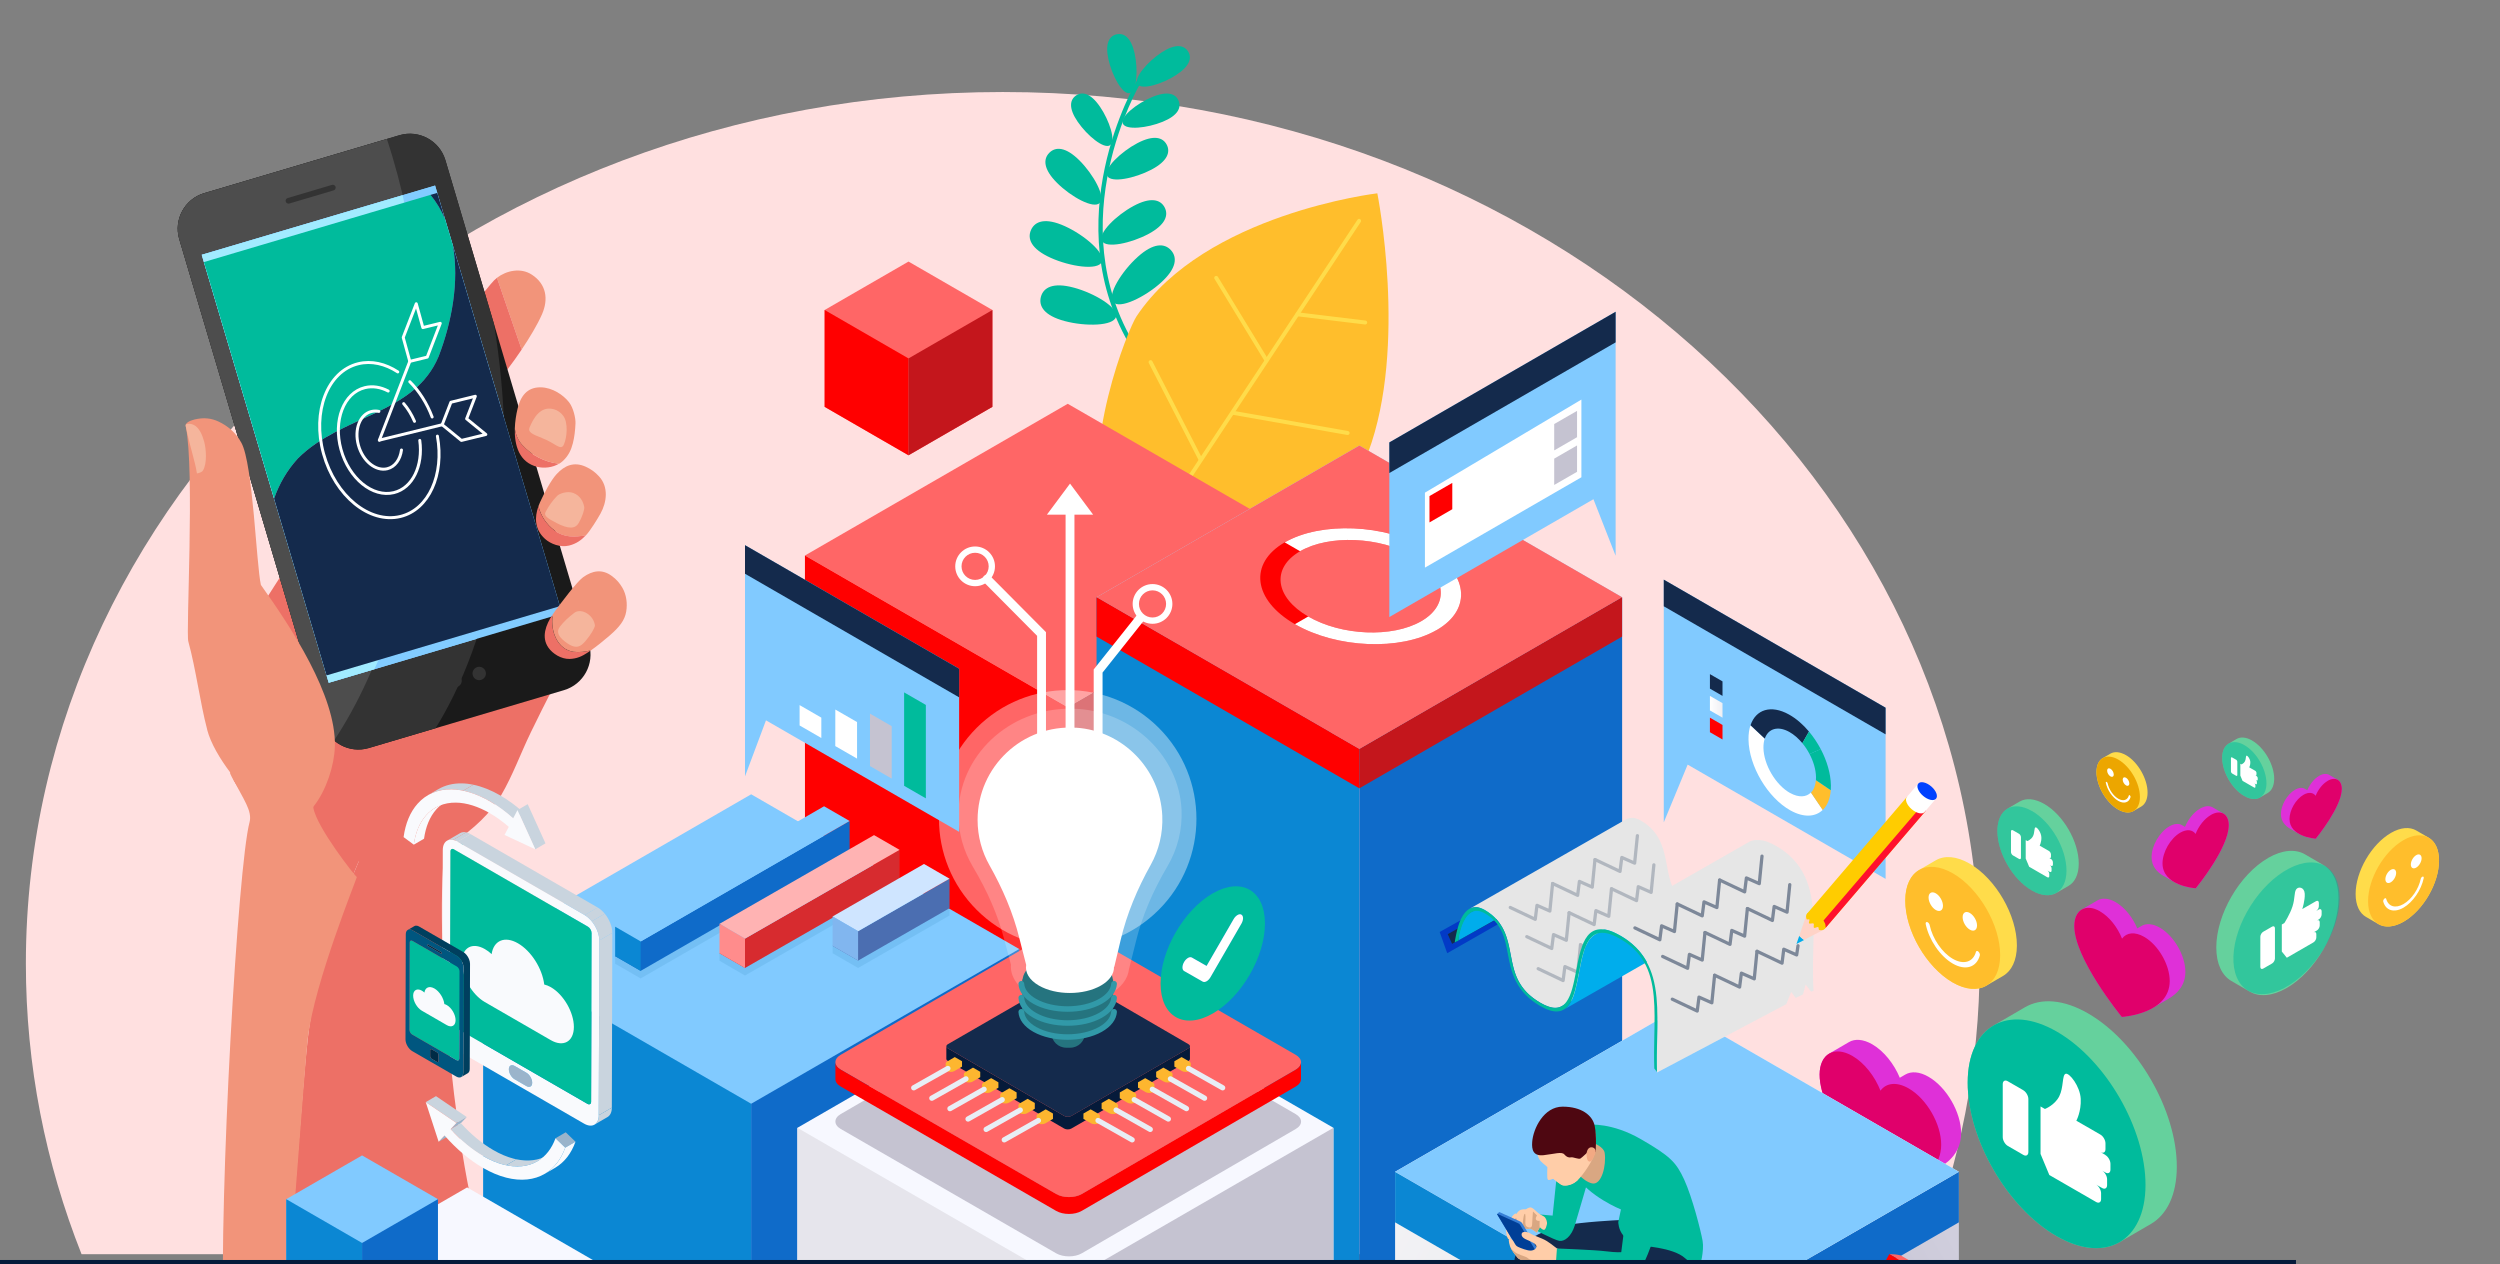 <?xml version="1.0" encoding="UTF-8"?><svg xmlns="http://www.w3.org/2000/svg" xmlns:xlink="http://www.w3.org/1999/xlink" viewBox="0 0 603.96 305.39"><rect x="0" y="0" width="603.96" height="305.39" fill="#808080" stroke="none"/><defs><style>.cls-1{fill:#c5c3d1;}.cls-2{fill:#d88f69;}.cls-3{fill:#a1ebff;}.cls-4{fill:#00d9cf;}.cls-5{fill:#00567f;}.cls-6,.cls-7,.cls-8,.cls-9{fill:#fff;}.cls-10{fill:#e8eef5;}.cls-11{fill:#f6f6fa;}.cls-12{fill:url(#_åçûìßííûé_ãðàäèåíò_30);}.cls-13{fill:#0041ff;}.cls-14{fill:#fdb62f;}.cls-15{stroke:#142a4c;stroke-width:.79px;}.cls-15,.cls-16,.cls-17,.cls-18,.cls-19,.cls-20,.cls-21,.cls-22,.cls-23,.cls-24,.cls-25{fill:none;}.cls-15,.cls-17{stroke-linecap:round;stroke-linejoin:round;}.cls-7{opacity:.4;}.cls-8{opacity:.3;}.cls-26{fill:#f2a983;}.cls-27{fill:#0f6bc9;}.cls-28{fill:#4e0711;}.cls-29{fill:#4d4d4d;}.cls-30{fill:#0b87d3;}.cls-31{fill:#e0006b;}.cls-32{fill:#f2947a;}.cls-33{fill:#003f5e;}.cls-16{stroke:#051a3a;stroke-miterlimit:10;}.cls-34{fill:#ffd3c7;}.cls-35{fill:#81caff;}.cls-36{fill:#002b46;}.cls-37{fill:#4b6eb1;}.cls-38{fill:#f66;}.cls-17{stroke:#fff;stroke-width:.72px;}.cls-39{fill:#333;}.cls-40{fill:#25747f;}.cls-41{fill:#f9fafd;}.cls-42{fill:#ffb3b3;}.cls-18{mix-blend-mode:multiply;}.cls-18,.cls-20{opacity:.5;}.cls-43{fill:#00a19a;}.cls-44{fill:#ffdc4a;}.cls-45{fill:#e6e6e6;}.cls-46{fill:#65d19d;}.cls-47{fill:#d72b2f;}.cls-48{fill:#f5b59c;}.cls-49{fill:#ffbe2c;}.cls-50{fill:#367ed6;}.cls-51{fill:#9ab4cb;}.cls-52{fill:#006293;opacity:.1;}.cls-53{fill:#e6e5ec;}.cls-54{fill:#023ac6;}.cls-55{fill:#c4161c;}.cls-19{isolation:isolate;}.cls-56{fill:#81b6ef;}.cls-57{fill:#003f97;}.cls-58{fill:#c9d4de;}.cls-59{fill:#ffcda8;}.cls-60{fill:#3199a8;}.cls-61{fill:#df30d8;}.cls-62{fill:#eca600;}.cls-63{fill:#ffe0e0;}.cls-64{fill:#00adec;}.cls-65{fill:#bebebe;}.cls-9{opacity:.2;}.cls-66{fill:#142a4c;}.cls-67{fill:#cfe5ff;}.cls-68{fill:#00bb9c;}.cls-22{clip-path:url(#clippath);}.cls-69{fill:url(#_åçûìßííûé_ãðàäèåíò_74);}.cls-70{fill:#ff8c8c;}.cls-71{fill:#051a3a;}.cls-72{fill:#f7f8ff;}.cls-73{fill:url(#_åçûìßííûé_ãðàäèåíò_46);}.cls-74{fill:#1a1a1a;}.cls-23{opacity:.25;}.cls-24{clip-path:url(#clippath-1);}.cls-75{fill:url(#_åçûìßííûé_ãðàäèåíò_41);}.cls-76{fill:#d9a782;}.cls-77{fill:#fc0;}.cls-78{fill:#ff112d;}.cls-79{fill:#82ccff;}.cls-25{opacity:.15;}.cls-80{fill:red;}.cls-81{fill:#ed7066;}</style><clipPath id="clippath"><rect class="cls-21" x="3.67" y="0" width="600.29" height="304.89"/></clipPath><linearGradient id="_åçûìßííûé_ãðàäèåíò_74" x1="276.91" y1="112.66" x2="824.05" y2="448.85" gradientUnits="userSpaceOnUse"><stop offset="0" stop-color="#a8daff"/><stop offset="1" stop-color="#598aff"/></linearGradient><linearGradient id="_åçûìßííûé_ãðàäèåíò_41" x1="268.05" y1="276.42" x2="461.79" y2="390.87" gradientUnits="userSpaceOnUse"><stop offset="0" stop-color="#fff"/><stop offset="1" stop-color="#d6d5de"/><stop offset="1" stop-color="#efeff3"/></linearGradient><linearGradient id="_åçûìßííûé_ãðàäèåíò_30" x1="1062.11" y1="276.69" x2="1255.81" y2="391.12" gradientTransform="translate(1604.36 -.03) rotate(-179.99) scale(1 -1)" gradientUnits="userSpaceOnUse"><stop offset="0" stop-color="#e7e5f2"/><stop offset="1" stop-color="#9f9db0"/></linearGradient><linearGradient id="_åçûìßííûé_ãðàäèåíò_46" x1="413.09" y1="170.75" x2="416.13" y2="170.75" gradientUnits="userSpaceOnUse"><stop offset="0" stop-color="#fff"/><stop offset="1" stop-color="#efeff3"/></linearGradient><clipPath id="clippath-1"><polygon class="cls-21" points="431.52 337.51 441.79 343.48 441.32 347.03 444.15 348.48 447.19 345.67 448.88 347.12 446.41 351.26 448.71 352.16 468.73 352.16 479.7 324.77 475.67 303.5 448.3 295.65 436.32 311.59 431.52 337.51"/></clipPath></defs><g class="cls-19"><g id="Calque_2"><g id="Layer_1"><g class="cls-22"><path class="cls-63" d="m464.8,303c8.7-21.96,13.45-45.58,13.45-70.19,0-116.3-105.66-210.58-236-210.58S6.25,116.5,6.25,232.8c0,24.62,4.75,48.24,13.45,70.19h445.1Z"/><path class="cls-68" d="m273.9,84.61c-.14-.02-.27-.11-.35-.24-18.96-30.76.87-64.48,1.07-64.82.15-.25.47-.33.72-.18.25.15.33.47.18.72-.2.33-19.7,33.52-1.08,63.73.15.25.07.57-.17.72-.12.07-.25.09-.37.07"/><path class="cls-68" d="m284.17,18.11c-3.37,2.19-8.39,3.73-9.37,2.22-.98-1.5,2.46-5.47,5.83-7.67,3.37-2.19,5.39-1.77,6.37-.27.98,1.5.54,3.52-2.83,5.71"/><path class="cls-68" d="m274.11,12.94c.87,3.92.55,9.17-1.2,9.56-1.75.39-4.26-4.23-5.13-8.15-.87-3.92.23-5.67,1.98-6.06,1.75-.39,3.49.73,4.36,4.65"/><path class="cls-68" d="m280.88,29.42c-3.72,1.52-8.94,2.09-9.62.43-.68-1.66,3.44-4.92,7.16-6.44,3.72-1.52,5.63-.73,6.31.93.68,1.66-.13,3.56-3.85,5.08"/><path class="cls-68" d="m265.73,25.77c2.27,3.31,3.93,8.3,2.45,9.31-1.48,1.02-5.53-2.32-7.81-5.64s-1.9-5.34-.43-6.36c1.48-1.01,3.51-.63,5.78,2.68"/><path class="cls-68" d="m278.13,41c-3.97,2.08-9.71,3.27-10.64,1.5-.93-1.77,3.3-5.82,7.27-7.91,3.97-2.08,6.17-1.41,7.1.36.93,1.77.23,3.97-3.73,6.05"/><path class="cls-68" d="m260.79,38.77c3.36,3.35,6.37,8.77,4.88,10.27-1.49,1.5-6.93-1.49-10.29-4.84-3.36-3.35-3.37-5.79-1.88-7.29,1.49-1.5,3.93-1.49,7.29,1.86"/><path class="cls-68" d="m277.46,56.51c-4.18,2.25-10.24,3.57-11.24,1.71-1.01-1.86,3.43-6.2,7.6-8.45,4.18-2.25,6.51-1.56,7.52.3,1,1.86.29,4.19-3.88,6.45"/><path class="cls-68" d="m257.26,54.64c4.72,2.14,9.87,6.54,8.92,8.65-.96,2.11-7.66,1.12-12.38-1.02-4.72-2.14-5.67-4.63-4.71-6.74.95-2.1,3.45-3.03,8.17-.89"/><path class="cls-68" d="m280.44,68.3c-3.85,3.47-9.94,6.44-11.49,4.72-1.55-1.72,2.03-7.47,5.88-10.94,3.85-3.47,6.51-3.35,8.06-1.63,1.55,1.72,1.4,4.38-2.45,7.85"/><path class="cls-68" d="m259.39,69.48c5.01,1.34,10.82,4.82,10.22,7.06-.6,2.24-7.37,2.37-12.38,1.03-5.01-1.34-6.35-3.63-5.76-5.87.6-2.23,2.9-3.56,7.91-2.22"/><path class="cls-49" d="m330.5,109.33l-12.38,9.92-35.26,16.91-16.25-8.47c-5.63-19.98,5.99-48.32,7.95-51.26,16.51-24.81,58.18-29.73,58.18-29.73,0,0,7.39,36.89-2.23,62.64"/><path class="cls-44" d="m313.23,76.33c.06.04.13.07.21.08l16.32,1.98c.26.03.5-.16.53-.42.03-.26-.15-.5-.42-.53l-16.32-1.98c-.26-.03-.5.16-.53.42-.02.19.06.36.21.46"/><path class="cls-44" d="m305.69,87.43c.15.1.35.11.51.01.23-.14.3-.43.16-.66l-12.13-19.9c-.14-.23-.43-.3-.66-.16-.23.14-.3.43-.16.66l12.13,19.9c.04.06.09.11.14.15"/><path class="cls-44" d="m297.67,100.14c.05.04.11.06.18.07l27.63,4.87c.26.05.51-.13.56-.39.05-.26-.13-.51-.39-.56l-27.63-4.87c-.26-.05-.51.13-.56.39-.04.19.05.38.21.48"/><path class="cls-44" d="m289.75,111.38c.14.09.32.11.48.03.23-.12.33-.41.21-.65l-12.05-23.49c-.12-.24-.41-.33-.65-.21-.24.12-.33.41-.21.64l12.05,23.49c.04.08.1.14.16.18"/><path class="cls-44" d="m328.6,52.96c.22.15.28.44.14.66l-44.2,66.81-.44-1.07,43.85-66.28c.15-.22.44-.28.66-.14"/><path class="cls-44" d="m475.82,208.63c-3.19-1.84-6.07-2.01-8.16-.8l-4.04,2.35s.01,0,.02,0c-2.07,1.19-3.35,3.74-3.36,7.36-.02,7.28,5.1,16.14,11.43,19.79,3.2,1.85,6.09,2.01,8.18.78,0,0-.01,0-.02.01,1.35-.78,2.69-1.57,4.04-2.35,2.06-1.2,3.33-3.74,3.34-7.35.02-7.28-5.1-16.14-11.43-19.79Z"/><path class="cls-49" d="m471.78,210.98c6.33,3.66,11.45,12.52,11.43,19.79-.02,7.28-5.17,10.21-11.5,6.56-6.33-3.66-11.45-12.52-11.43-19.79.02-7.28,5.17-10.21,11.5-6.55Z"/><path class="cls-6" d="m477.97,229.9c-.26-.24-.54-.21-.61.05-.69,2.5-2.98,3.19-5.59,1.69-2.6-1.5-4.9-4.85-5.59-8.14-.07-.35-.35-.69-.61-.75-.26-.07-.42.16-.35.5.8,3.85,3.5,7.78,6.54,9.54,3.05,1.76,5.74.95,6.54-1.98.07-.26-.08-.67-.35-.9Z"/><path class="cls-6" d="m467.65,219.84c.96.56,1.74.11,1.74-1.01s-.78-2.47-1.74-3.02-1.74-.11-1.74,1.01.78,2.46,1.74,3.02Z"/><path class="cls-6" d="m475.88,224.59c.96.56,1.74.11,1.74-1.01s-.78-2.46-1.74-3.02c-.96-.56-1.74-.11-1.74,1.01s.78,2.46,1.74,3.02Z"/><path class="cls-44" d="m577.61,201.22c2.38-1.37,4.54-1.5,6.1-.6l3.02,1.75s0,0-.01,0c1.55.89,2.5,2.79,2.51,5.5.02,5.44-3.81,12.06-8.54,14.79-2.39,1.38-4.55,1.5-6.11.59,0,0,.01,0,.02.01-1.01-.58-2.01-1.17-3.02-1.75-1.54-.89-2.49-2.79-2.5-5.5-.02-5.44,3.81-12.06,8.54-14.79Z"/><path class="cls-49" d="m580.63,202.97c-4.73,2.73-8.56,9.35-8.54,14.79.02,5.44,3.86,7.63,8.6,4.9,4.73-2.73,8.56-9.36,8.54-14.79-.02-5.44-3.86-7.63-8.6-4.9Z"/><path class="cls-6" d="m576.01,217.11c.2-.18.4-.16.46.04.51,1.87,2.23,2.38,4.17,1.26,1.94-1.12,3.66-3.62,4.17-6.08.05-.26.26-.51.46-.56.2-.05.31.12.26.38-.6,2.88-2.61,5.81-4.89,7.13-2.28,1.31-4.29.71-4.89-1.48-.05-.2.06-.5.26-.68Z"/><path class="cls-6" d="m583.72,209.6c-.72.42-1.3.08-1.3-.75s.58-1.84,1.3-2.26c.72-.42,1.3-.08,1.3.75s-.58,1.84-1.3,2.26Z"/><path class="cls-6" d="m577.57,213.15c-.72.42-1.3.08-1.3-.75s.58-1.84,1.3-2.26c.72-.42,1.3-.08,1.3.75s-.58,1.84-1.3,2.26Z"/><path class="cls-44" d="m513.59,182.43c-1.46-.84-2.78-.92-3.73-.37l-1.85,1.07s0,0,0,0c-.95.55-1.53,1.71-1.54,3.37,0,3.33,2.33,7.39,5.23,9.06,1.46.85,2.79.92,3.74.36,0,0,0,0,0,0,.62-.36,1.23-.72,1.85-1.07.94-.55,1.53-1.71,1.53-3.37,0-3.33-2.33-7.39-5.23-9.06Z"/><path class="cls-62" d="m511.74,183.5c2.9,1.67,5.24,5.73,5.23,9.06,0,3.33-2.37,4.67-5.26,3-2.9-1.67-5.24-5.73-5.23-9.06,0-3.33,2.37-4.67,5.26-3Z"/><path class="cls-6" d="m514.57,192.16c-.12-.11-.25-.1-.28.02-.31,1.14-1.37,1.46-2.56.77-1.19-.69-2.24-2.22-2.56-3.73-.03-.16-.16-.31-.28-.34-.12-.03-.19.07-.16.23.37,1.76,1.6,3.56,2.99,4.36,1.39.81,2.63.43,2.99-.91.03-.12-.04-.31-.16-.41Z"/><path class="cls-6" d="m509.85,187.56c.44.25.8.05.8-.46s-.36-1.13-.8-1.38c-.44-.25-.8-.05-.8.46s.36,1.13.8,1.38Z"/><path class="cls-6" d="m513.61,189.73c.44.25.8.05.8-.46s-.36-1.13-.8-1.38c-.44-.25-.8-.05-.8.46s.36,1.13.8,1.38Z"/><path class="cls-46" d="m547.93,207.27c3.49-2.01,6.65-2.2,8.93-.87l4.42,2.57s-.01,0-.02-.01c2.26,1.3,3.67,4.09,3.68,8.06.02,7.97-5.58,17.67-12.51,21.67-3.5,2.02-6.67,2.2-8.95.86,0,0,.02.01.02.02-1.47-.86-2.95-1.71-4.42-2.57-2.25-1.31-3.65-4.09-3.66-8.05-.02-7.97,5.58-17.67,12.51-21.67Z"/><g class="cls-18"><path class="cls-68" d="m552.92,209.85c-7.08,3.73-13.06,13.2-13.36,21.16-.29,7.96,5.21,11.39,12.3,7.67,7.09-3.73,13.07-13.2,13.36-21.16.29-7.96-5.21-11.39-12.3-7.67Z"/></g><path class="cls-6" d="m560.19,219.72l-.68.39c.38-.22.69-.76.69-1.2v-.8c0-.44-.31-.62-.69-.4l-2.03,1.17s0,0-.01,0h0s-1.28.74-1.28.74c0,0,.69-2.06.6-3.7-.09-1.64-1.57-1.82-2.08-1.05-.51.77-.25,2.15-.88,4.11-.63,1.96-1.97,4.02-1.97,4.02l-.61.35v6.53l1.21,1.5,6.44-3.72c.38-.22.69-.76.69-1.2v-.8c0-.44-.31-.62-.69-.4l.82-.47c.38-.22.69-.76.69-1.2v-.8c0-.44-.31-.62-.69-.4l.46-.27c.38-.22.69-.76.69-1.2v-.8c0-.44-.31-.62-.69-.4Z"/><path class="cls-6" d="m548.9,223.86l-2.15,1.24c-.38.22-.69.76-.69,1.2v7.3c0,.44.31.62.69.4l2.15-1.24c.38-.22.69-.76.69-1.2v-7.3c0-.44-.31-.62-.69-.4Z"/><path class="cls-46" d="m493.86,194.22c-2.32-1.34-4.43-1.46-5.94-.58l-2.94,1.71s0,0,.01,0c-1.51.87-2.44,2.72-2.45,5.36-.02,5.3,3.71,11.76,8.33,14.42,2.33,1.34,4.44,1.46,5.96.57,0,0-.01,0-.02.01.98-.57,1.96-1.14,2.94-1.71,1.5-.87,2.43-2.72,2.44-5.36.01-5.3-3.71-11.76-8.33-14.42Z"/><g class="cls-18"><path class="cls-68" d="m490.91,195.93c4.61,2.66,8.34,9.12,8.32,14.42-.02,5.3-3.77,7.44-8.38,4.78-4.61-2.66-8.34-9.12-8.33-14.42.01-5.3,3.77-7.44,8.38-4.77Z"/></g><path class="cls-6" d="m495.47,207.51l-.46-.27c.26.15.47.03.47-.27v-.55c0-.3-.21-.67-.47-.82l-1.38-.8s0,0,0,0h0s-.88-.51-.88-.51c0,0,.47-.86.41-2.05-.06-1.19-1.07-2.48-1.42-2.36-.35.12-.17,1.27-.6,2.12-.43.84-1.35,1.19-1.35,1.19l-.41-.24v4.46l.83,1.98,4.39,2.54c.26.15.47.03.47-.27v-.55c0-.3-.21-.67-.47-.82l.56.32c.26.15.47.03.47-.27v-.55c0-.3-.21-.67-.47-.82l.32.18c.26.15.47.03.47-.27v-.55c0-.3-.21-.67-.47-.82Z"/><path class="cls-6" d="m487.76,201.43l-1.47-.85c-.26-.15-.47-.03-.47.27v4.98c0,.3.21.67.47.82l1.47.85c.26.15.47.03.47-.27v-4.98c0-.3-.21-.67-.47-.82Z"/><path class="cls-46" d="m544.1,178.91c-1.49-.86-2.83-.94-3.81-.37l-1.88,1.1s0,0,0,0c-.96.56-1.56,1.74-1.57,3.43,0,3.39,2.38,7.53,5.33,9.23,1.49.86,2.84.94,3.81.37,0,0,0,0-.01,0,.63-.37,1.26-.73,1.88-1.1.96-.56,1.55-1.74,1.56-3.43,0-3.39-2.38-7.53-5.33-9.23Z"/><g class="cls-18"><path class="cls-68" d="m542.21,180.01c2.95,1.7,5.34,5.84,5.33,9.23,0,3.39-2.41,4.76-5.36,3.06-2.95-1.71-5.34-5.84-5.33-9.23,0-3.39,2.41-4.76,5.37-3.06Z"/></g><path class="cls-6" d="m545.13,187.42l-.3-.17c.17.1.3.02.3-.17v-.35c0-.19-.14-.43-.3-.52l-.89-.51s0,0,0,0h0s-.56-.32-.56-.32c0,0,.3-.55.26-1.31-.04-.76-.69-1.59-.91-1.51-.22.08-.11.81-.38,1.35-.27.54-.86.76-.86.76l-.26-.15v2.85l.53,1.27,2.81,1.62c.17.1.3.02.3-.17v-.35c0-.19-.14-.43-.3-.52l.36.21c.17.1.3.02.3-.17v-.35c0-.19-.14-.43-.3-.52l.2.12c.17.1.3.02.3-.17v-.35c0-.19-.14-.43-.3-.52Z"/><path class="cls-6" d="m540.2,183.53l-.94-.54c-.17-.1-.3-.02-.3.17v3.19c0,.19.14.43.3.52l.94.54c.17.1.3.02.3-.18v-3.19c0-.19-.14-.43-.3-.52Z"/><path class="cls-46" d="m504.48,244.84c-5.97-3.45-11.38-3.77-15.28-1.5l-7.57,4.4s.02-.01.03-.02c-3.87,2.23-6.28,7-6.3,13.79-.04,13.63,9.55,30.23,21.41,37.08,5.99,3.46,11.41,3.77,15.32,1.47-.01,0-.03.02-.04.03,2.52-1.47,5.05-2.93,7.57-4.4,3.85-2.24,6.24-7,6.26-13.77.04-13.63-9.55-30.23-21.41-37.08Z"/><path class="cls-68" d="m496.91,249.23c11.86,6.85,21.44,23.45,21.41,37.08-.04,13.63-9.69,19.13-21.55,12.28-11.86-6.85-21.45-23.45-21.41-37.08.04-13.63,9.69-19.13,21.55-12.28Z"/><path class="cls-6" d="m508.63,279.01l-1.19-.69c.67.39,1.21.07,1.21-.7v-1.41c0-.77-.55-1.72-1.21-2.1l-3.56-2.06s-.01,0-.02,0h0s-2.25-1.3-2.25-1.3c0,0,1.21-2.22,1.06-5.28-.15-3.05-2.75-6.37-3.65-6.06-.89.32-.44,3.27-1.54,5.44-1.1,2.17-3.46,3.06-3.46,3.06l-1.06-.61v11.47l2.12,5.09,11.3,6.52c.67.39,1.21.07,1.21-.7v-1.41c0-.77-.55-1.72-1.21-2.1l1.44.83c.67.39,1.22.07,1.22-.7v-1.41c0-.77-.55-1.72-1.22-2.1l.82.47c.67.39,1.21.07,1.21-.7v-1.41c0-.77-.55-1.72-1.21-2.1Z"/><path class="cls-6" d="m488.81,263.39l-3.77-2.18c-.67-.39-1.21-.07-1.21.7v12.81c0,.77.55,1.72,1.21,2.11l3.77,2.18c.67.39,1.21.07,1.21-.7v-12.81c0-.77-.55-1.72-1.21-2.1Z"/><path class="cls-61" d="m439.59,259.6c0-2.49.89-4.24,2.31-5.06,0,0,0,0-.01,0,1.6-.93,3.21-1.86,4.81-2.8,1.43-.83,3.42-.72,5.61.55,2.81,1.62,5.26,4.73,6.65,8.08.45-.26.89-.52,1.34-.78,1.43-.83,3.42-.72,5.61.55,4.35,2.51,7.87,8.61,7.86,13.61-.01,4.04-2.34,6.62-5.15,8.25-1.6.93-3.21,1.86-4.81,2.8,0,0,.01,0,.02,0-4.08,2.38-9.17,2.76-9.61,2.79-.73-.9-14.65-18.06-14.63-27.98Z"/><path class="cls-31" d="m447.5,255.09c-4.35-2.51-7.89-.5-7.91,4.51-.03,9.92,13.89,27.08,14.63,27.98.74-.06,14.71-1.11,14.74-11.03.01-5-3.5-11.1-7.86-13.61-2.9-1.67-5.43-1.34-6.81.55-1.36-3.47-3.89-6.73-6.79-8.4Z"/><path class="cls-61" d="m501.12,223.69c0-1.96.7-3.33,1.82-3.97,0,0,0,0-.01,0,1.26-.73,2.52-1.46,3.78-2.2,1.13-.65,2.68-.56,4.4.43,2.2,1.27,4.13,3.72,5.22,6.34.35-.2.7-.41,1.05-.61,1.12-.65,2.68-.56,4.4.43,3.42,1.97,6.18,6.76,6.17,10.68,0,3.17-1.84,5.19-4.04,6.47-1.26.73-2.52,1.46-3.78,2.19,0,0,0,0,.01,0-3.2,1.87-7.2,2.17-7.54,2.19-.58-.71-11.5-14.18-11.48-21.97Z"/><path class="cls-31" d="m507.33,220.16c-3.42-1.97-6.2-.39-6.21,3.54-.02,7.79,10.91,21.26,11.48,21.97.58-.04,11.55-.87,11.57-8.66.01-3.93-2.75-8.71-6.17-10.68-2.27-1.31-4.27-1.05-5.35.43-1.07-2.72-3.05-5.28-5.33-6.59Z"/><path class="cls-61" d="m538.43,199.33c0-1.36-.49-2.31-1.26-2.76,0,0,0,0,0,0-.87-.51-1.75-1.02-2.62-1.52-.78-.45-1.86-.39-3.06.3-1.53.88-2.87,2.58-3.63,4.41-.24-.14-.49-.28-.73-.42-.78-.45-1.86-.39-3.06.3-2.37,1.37-4.29,4.69-4.28,7.42,0,2.21,1.28,3.61,2.81,4.5.87.51,1.75,1.02,2.62,1.52,0,0,0,0,0,0,2.22,1.3,5,1.51,5.24,1.52.4-.49,7.99-9.85,7.97-15.26Z"/><path class="cls-31" d="m534.12,196.87c2.37-1.37,4.3-.27,4.31,2.46.02,5.41-7.57,14.76-7.97,15.26-.4-.03-8.02-.61-8.03-6.01,0-2.73,1.91-6.05,4.28-7.42,1.58-.91,2.96-.73,3.71.3.74-1.89,2.12-3.67,3.7-4.58Z"/><path class="cls-61" d="m565.74,190.57c0-1.07-.38-1.82-.99-2.18,0,0,0,0,0,0-.69-.4-1.38-.8-2.07-1.2-.62-.36-1.47-.31-2.41.24-1.21.7-2.26,2.03-2.86,3.47-.19-.11-.38-.22-.58-.33-.62-.36-1.47-.31-2.41.24-1.87,1.08-3.38,3.7-3.38,5.85,0,1.74,1.01,2.84,2.21,3.54.69.4,1.38.8,2.07,1.2,0,0,0,0,0,0,1.75,1.02,3.94,1.19,4.13,1.2.31-.39,6.3-7.76,6.29-12.03Z"/><path class="cls-31" d="m562.34,188.63c1.87-1.08,3.39-.21,3.4,1.94.01,4.26-5.97,11.64-6.29,12.03-.32-.02-6.32-.48-6.34-4.74,0-2.15,1.51-4.77,3.38-5.85,1.25-.72,2.34-.57,2.93.24.59-1.49,1.67-2.89,2.92-3.61Z"/><path class="cls-32" d="m128.45,66.33c3.55,2.3,4.09,5.93,2.49,9.59-1.09,2.5-2.99,5.66-4.92,8.53l-5.97-17.33c2.28-1.77,5.76-2.51,8.39-.79"/><path class="cls-81" d="m108.09,82.54c1.08-2.1,9.79-13.35,11.29-14.83.21-.21.44-.41.68-.59l5.97,17.33c-2.27,3.38-4.57,6.35-5.62,7.36-1.25,1.2-2.6,2.1-4.53,2.46-2.23.42-4.7-.66-6.1-2.09-2.78-2.85-3.31-6.51-1.69-9.64"/><path class="cls-81" d="m76.61,174.73c.95-2.02,1.5-4.16,1.68-6.33,2.37-1.13,4.58-2.55,6.43-4.01,6.3-4.95,9.6-12.4,14.2-19.27,3.04-4.66,6.78-8.72,9.65-13.22,10.33,8.73,20.74,17.88,30.58,23.49-3.49,6.86-7.48,14.41-10.89,21.48-2.56,5.3-4.33,10.32-7.18,15.23-4.97,8.56-17.02,15.95-25.95,17.57-6.88,1.25-10.49-2.53-16.75-9.11-5.42-1.52-16.51-2.52-21.87-11.95,3.06-.23,6.09-.38,9.03-1.04,5.94-1.28,8.56-7.72,11.09-12.84"/><path class="cls-32" d="m59.23,166.6c1.11.65,2.21,1.35,3.29,2.12,4.61,3.19,10.58,2.16,15.77-.3-.18,2.16-.73,4.3-1.68,6.33-2.53,5.12-5.15,11.57-11.09,12.84-2.94.66-5.96.81-9.03,1.04-.31-.55-.61-1.14-.89-1.75,1.26-7.74,2.34-13.99,3.61-20.27"/><path class="cls-81" d="m84.71,164.4c-5.9,4.67-15.48,8.96-22.2,4.32-1.09-.77-2.18-1.47-3.29-2.12,1.38-6.78,3-13.6,5.35-22.35,6.63-10.37,12.4-19.33,20.03-30.22,7.74,4.42,15.83,11.02,23.96,17.89-2.86,4.5-6.6,8.56-9.65,13.22-4.6,6.87-7.89,14.32-14.2,19.27"/><path class="cls-81" d="m116.64,301.14l-47.45,14.08c.07-1.71.16-3.43.31-5.15.83-10.29,3.7-49.15,4.88-59.37,1.79-15.27,6.63-29.49,12.86-43.97,1.48-3.34,2.67-6.64,3.77-9.94,5.68,1.46,11.35,2.83,17.03,3.9-3.8,20.13,1.28,76.99,8.6,100.46"/><path class="cls-81" d="m83.8,210.98c-.24-.25-.88-.22-.97-.52-.32-.55-1.01-.67-1.23-1.41-.04-.15-.58-.32-.81-.57-3.36-3.7-4.33-8.59-5.1-13.38-.09-.61.14-1.52.62-2.19,4.9,1.29,9.8,2.62,14.7,3.88-1.1,3.3-2.29,6.6-3.77,9.94-.8,1.85-1.57,3.7-2.32,5.55-.1-.08-.21-.16-.31-.24-.39-.21-.52-.66-.8-1.06"/><path class="cls-32" d="m74.37,250.69c-.73,6.35-4.45,58.28-5.18,64.53l-15.19,4.51c-1.12-31.35,3.48-110.69,6.28-121.07.75-2.78-1.59-5.69-3.93-10.42,6.65,1.26,13.31,2.91,19.96,4.66-.48.67-.71,1.58-.62,2.19.77,4.79,10.12,16.59,10.51,16.8.1.08-10.26,25.49-11.82,38.8"/><path class="cls-74" d="m96.5,32.67l-47.19,14c-4.7,1.4-7.41,6.39-6.01,11.09l34.7,116.94c1.4,4.7,6.38,7.41,11.09,6.02l47.19-14c4.7-1.4,7.41-6.39,6.02-11.09l-34.7-116.94c-1.4-4.7-6.39-7.41-11.09-6.02"/><path class="cls-39" d="m105.22,175.93c.63-1.02,1.25-2.05,1.85-3.12,14.32-25.4,17.95-59.54,12.27-94.55l-11.74-39.58c-1.4-4.7-6.39-7.41-11.09-6.02l-47.19,14c-4.7,1.4-7.41,6.39-6.02,11.09l34.7,116.94c1.4,4.7,6.39,7.41,11.09,6.02l16.13-4.79Z"/><path class="cls-29" d="m93.46,33.58l-44.14,13.1c-4.7,1.4-7.41,6.39-6.02,11.09l34.7,116.94c.5,1.68,1.46,3.11,2.71,4.19,23.48-35.55,27.83-94.75,14.12-140.96-.43-1.46-.89-2.91-1.37-4.36"/><rect class="cls-79" x="62.86" y="50.96" width="58.8" height="107.84" transform="translate(-26.02 30.58) rotate(-16.53)"/><path class="cls-79" d="m115.15,154.34c5.33-16.15,7.43-34.47,6.55-53.6l-16.59-55.91-56.37,16.73,30.68,103.39,35.74-10.61Z"/><path class="cls-3" d="m97.26,47.16l-48.53,14.4,30.68,103.39,11.02-3.27c14.45-30.25,15.3-78.45,6.83-114.52"/><path class="cls-68" d="m105.95,86.14c3.22-8.37,5.01-18.15,3.46-26.82l-1.93-6.51c-.89-2.05-2.04-3.97-3.47-5.74l-54.75,16.24,16.96,57.15c1.22-3.51,3.08-6.79,5.76-9.72,10.54-10.54,28.12-10.54,33.98-24.6Z"/><path class="cls-66" d="m105.63,46.6l-1.63.48c1.44,1.77,2.58,3.69,3.47,5.74l-1.84-6.22Z"/><path class="cls-66" d="m135.26,146.45l-25.85-87.13c1.55,8.67-.24,18.45-3.46,26.82-5.86,14.06-23.43,14.06-33.98,24.6-2.68,2.93-4.54,6.21-5.76,9.72l12.67,42.71,56.37-16.73Z"/><path d="m110.4,163.19c.85-.25,1.75.23,2.01,1.09s-.23,1.75-1.09,2.01-1.75-.23-2.01-1.09.23-1.75,1.09-2.01m-5.83,1.73c.85-.25,1.75.23,2.01,1.09s-.23,1.75-1.09,2.01-1.75-.23-2.01-1.09.23-1.75,1.09-2.01m11.67-3.46c.85-.25,1.75.23,2.01,1.09s-.23,1.75-1.09,2.01-1.75-.23-2.01-1.09.23-1.75,1.09-2.01"/><path class="cls-39" d="m109.47,162.88c.85-.25,1.75.23,2.01,1.09s-.23,1.75-1.09,2.01-1.75-.23-2.01-1.09.23-1.75,1.09-2.01m-5.83,1.73c.85-.25,1.75.23,2.01,1.09s-.23,1.75-1.09,2.01-1.75-.23-2.01-1.09.23-1.75,1.09-2.01m11.67-3.46c.85-.25,1.75.23,2.01,1.09s-.23,1.75-1.09,2.01-1.75-.23-2.01-1.09.23-1.75,1.09-2.01"/><path d="m80.82,45.03l-10.71,3.18c-.37.11-.58.5-.47.86s.5.58.86.47l10.71-3.18c.37-.11.58-.5.47-.86s-.5-.58-.86-.47"/><path class="cls-39" d="m80.21,44.66l-10.71,3.18c-.37.11-.58.5-.47.86s.5.58.86.47l10.71-3.18c.37-.11.58-.5.47-.86s-.5-.58-.86-.47"/><path class="cls-32" d="m50.05,176.25c-1.69-6.4-2.73-14.66-4.55-21.26-.64-1.97,1.6-41.27-.63-52.03-.19-.72.84-1.3,2.09-1.61,2.25-.55,4.12-.32,5.85.5,2.21,1.05,4.17,2.64,5.52,5.15,2.79,5.14,3.6,29.51,4.7,34.31,7.2,10.12,18.21,26.7,17.87,38.99-.25,9.24-7.79,24.15-16.81,15.72-5.24-4.9-12.29-13.09-14.05-19.75"/><path class="cls-81" d="m129.85,112.8c-4.43-1.08-5.6-5.2-5.48-9.27.21,1.39.72,2.75,1.73,3.89,2.4,2.67,5.59,4.23,8.96,4.6-1.58.95-3.64,1.16-5.21.77"/><path class="cls-32" d="m126.1,107.43c-1.01-1.14-1.52-2.5-1.73-3.89.05-1.69.32-3.37.67-4.82.7-2.92,2.24-5.21,5.61-5.15,2.78.05,5.44,1.82,6.83,3.62,1.05,1.36,1.6,3.87,1.55,5.08-.07,1.65-.25,3.31-.63,4.79-.41,1.62-1.06,3.06-2.46,4.34-.26.24-.56.45-.87.64-3.38-.38-6.57-1.93-8.96-4.6"/><path class="cls-81" d="m133.47,148.51c.01.08.02.16.02.24-.52,3.72,1.11,8.09,5.01,8.71,1.46.18,2.86,0,4.25-.35-.28.2-.55.38-.8.55-1.28.86-2.6,1.49-4.35,1.53-2.03.05-4.07-1.25-5.1-2.71-1.81-2.56-.61-5.57.97-7.98"/><path class="cls-32" d="m133.5,148.75c0-.08-.01-.16-.02-.24.22-.33.44-.65.66-.95,1.26-1.71,5.2-7.03,6.75-8.13,2.27-1.61,4.57-1.99,6.88-.31,1.2.87,1.94,1.78,2.57,2.84.98,1.66,1.28,3.83.94,5.8-.36,2.1-1.6,3.7-4.05,5.82-1.55,1.34-3.11,2.58-4.46,3.53-1.39.34-2.79.53-4.25.35-3.91-.62-5.53-5-5.01-8.71"/><path class="cls-32" d="m134.04,128.21c-2.06-1.51-3.42-3.61-3.96-5.93.12-.32.24-.65.39-.96.91-2.03,2.62-5.29,3.97-6.75,1.97-2.16,4.24-3.06,6.99-1.85,1.42.63,2.39,1.39,3.27,2.35,2.35,2.53,1.93,6.2.37,9-.78,1.41-2.46,4.11-3.47,5.2-.02.02-.03.03-.05.05-2.65.5-5.26.57-7.51-1.09"/><path class="cls-81" d="m130.08,122.28c.54,2.33,1.9,4.42,3.96,5.93,2.25,1.67,4.85,1.59,7.51,1.1-1.1,1.16-2.31,2.06-4.08,2.49-2.07.51-4.45-.37-5.84-1.65-2.47-2.27-2.53-5.14-1.55-7.88"/><path class="cls-48" d="m131,105.84c-2.68-1.01-3.48-1.55-3.07-2.55.99-2.4,2.67-5.22,5.75-4.45,1.09.27,1.86.89,2.4,1.62,1.21,1.66.92,5.2.14,6.94-.73,1.63-2.05-.35-5.22-1.55m3.43,20.49c-2.39-1.23-3.09-1.82-2.6-2.71.83-1.51,1.58-2.61,2.77-3.84.53-.55,2.44-1.24,3.89-.7,1.69.63,2.4,2.09,2.65,3.38.11.58-.45,2.37-1.36,3.91-.86,1.45-2.51,1.42-5.34-.03m-86.87-11.98c-.43-2.98-1.52-5.74-2.7-11.4-.04-.16-.03-.31.04-.46.57-.22,1.29-.16,1.88.13,1.36.66,2.1,2.45,2.55,4.11.42,1.56.78,5.2-.33,6.94-.24.38-.98.63-1.44.68"/><path class="cls-48" d="m136.6,155.09c-2.23-1.7-1.98-2.79-1.35-3.66.88-1.21,2.18-2.39,3.63-3.48,1.67-1.03,4.52.6,4.85,3.16-.06.63-1.03,2.29-2.24,3.7-1.14,1.33-2.24,2.29-4.88.28"/><polygon class="cls-53" points="194.46 190.49 194.46 334.09 257.94 370.75 257.94 190.49 194.46 190.49"/><polygon class="cls-1" points="257.94 190.49 257.94 370.74 321.43 334.09 321.43 190.49 257.94 190.49"/><polygon class="cls-38" points="321.43 134.2 257.95 97.55 194.46 134.2 257.94 170.86 321.43 134.2"/><polygon class="cls-80" points="194.46 134.2 194.47 226.08 257.96 262.73 257.94 170.86 194.46 134.2"/><polygon class="cls-55" points="321.43 134.2 321.44 226.08 257.96 262.73 257.94 170.86 321.43 134.2"/><polygon class="cls-30" points="264.91 309.72 264.91 144.29 328.39 180.95 328.39 346.38 264.91 309.72"/><polygon class="cls-27" points="391.88 309.72 391.88 144.3 328.39 180.95 328.39 346.36 391.88 309.72"/><polygon class="cls-69" points="391.88 144.29 328.4 107.64 264.91 144.29 328.39 180.95 391.88 144.29"/><polygon class="cls-38" points="391.88 144.29 328.4 107.64 264.91 144.29 328.39 180.95 391.88 144.29"/><polygon class="cls-80" points="264.91 144.29 264.91 153.79 328.39 190.45 328.39 180.95 264.91 144.29"/><polygon class="cls-55" points="391.87 144.29 391.87 153.79 328.39 190.45 328.39 180.95 391.87 144.29"/><path class="cls-80" d="m347.07,152.21c-8.76,5.06-24.12,4.42-34.24-1.42-10.12-5.84-11.22-14.71-2.46-19.77,8.76-5.06,24.12-4.42,34.24,1.42,10.12,5.84,11.22,14.71,2.46,19.77Zm-32.99-19.04c-6.99,4.04-6.11,11.11,1.96,15.77,8.07,4.66,20.32,5.17,27.31,1.13,6.99-4.04,6.11-11.11-1.96-15.77-8.07-4.66-20.32-5.17-27.31-1.13Z"/><path class="cls-6" d="m347.07,152.21c-8.76,5.06-24.12,4.42-34.24-1.42l3.21-1.85c8.07,4.66,20.32,5.17,27.31,1.13,6.99-4.04,6.11-11.11-1.96-15.77-8.07-4.66-20.32-5.17-27.31-1.13l-3.71-2.14c8.76-5.06,24.12-4.42,34.24,1.42,10.12,5.84,11.22,14.71,2.46,19.77Z"/><polygon class="cls-35" points="246.22 229.27 181.47 191.89 116.73 229.27 116.73 304.03 181.47 341.41 246.22 304.03 246.22 229.27 246.22 229.27"/><polygon class="cls-30" points="181.47 341.41 116.73 304.03 116.73 229.27 181.47 266.65 181.47 341.41"/><polygon class="cls-27" points="181.47 341.41 246.22 304.03 246.22 229.27 181.47 266.65 181.47 341.41"/><polygon class="cls-72" points="322.13 272.46 257.38 235.08 192.64 272.46 192.64 347.22 257.38 384.6 322.13 347.22 322.13 272.46 322.13 272.46"/><polygon class="cls-53" points="257.38 384.6 192.64 347.22 192.64 272.46 257.38 309.84 257.38 384.6"/><polygon class="cls-1" points="257.38 384.6 322.13 347.22 322.13 272.46 257.38 309.84 257.38 384.6"/><polygon class="cls-72" points="176.34 323.52 112.85 286.86 49.36 323.52 112.85 360.17 176.34 323.52"/><polygon class="cls-38" points="239.75 74.89 219.48 63.19 199.22 74.89 199.22 98.29 219.48 109.99 239.75 98.29 239.75 74.89 239.75 74.89"/><polygon class="cls-80" points="219.48 109.99 199.22 98.29 199.22 74.89 219.48 86.59 219.48 109.99"/><polygon class="cls-55" points="219.48 109.99 239.75 98.29 239.75 74.89 219.48 86.59 219.48 109.99"/><polygon class="cls-75" points="337.03 352.16 337.03 283.09 405.13 322.41 405.13 391.48 337.03 352.16"/><polygon class="cls-12" points="473.23 352.16 473.23 283.1 405.13 322.41 405.13 391.46 473.23 352.16"/><polygon class="cls-11" points="473.23 283.09 405.13 243.77 337.03 283.09 405.13 322.41 473.23 283.09"/><polygon class="cls-30" points="337.03 295.3 337.03 283.09 405.13 322.41 405.13 334.62 337.03 295.3"/><polygon class="cls-27" points="473.23 295.3 473.23 283.1 405.13 322.41 405.13 334.61 473.23 295.3"/><polygon class="cls-35" points="473.23 283.09 405.13 243.77 337.03 283.09 405.13 322.41 473.23 283.09"/><polygon class="cls-52" points="154.77 236.37 205.25 207.27 205.25 205.46 148.61 230.99 148.61 232.82 154.77 236.37"/><polygon class="cls-27" points="148.61 231 199.08 201.89 199.09 201.9 205.25 198.33 205.25 205.46 154.77 234.55 148.61 231"/><polygon class="cls-35" points="154.77 227.44 205.25 198.34 199.08 194.78 148.61 223.88 154.77 227.44"/><polygon class="cls-30" points="154.77 227.43 154.77 234.55 148.61 230.99 148.61 223.87 154.77 227.43"/><polygon class="cls-52" points="179.98 235.67 217.32 214.24 217.32 212.43 173.82 230.29 173.82 232.11 179.98 235.67"/><polygon class="cls-47" points="173.82 230.29 211.15 208.86 211.16 208.87 217.32 205.3 217.32 212.43 179.98 233.85 173.82 230.29"/><polygon class="cls-42" points="179.98 226.74 217.32 205.31 211.15 201.75 173.82 223.18 179.98 226.74"/><polygon class="cls-70" points="179.98 226.73 179.98 233.85 173.82 230.29 173.82 223.17 179.98 226.73"/><polygon class="cls-52" points="207.3 233.85 229.39 221.18 229.39 219.4 201.14 228.51 201.14 230.29 207.3 233.85"/><polygon class="cls-37" points="201.14 228.51 223.22 215.84 223.23 215.84 229.39 212.27 229.39 219.4 207.3 232.07 201.14 228.51"/><polygon class="cls-67" points="207.3 224.95 229.39 212.28 223.22 208.72 201.14 221.4 207.3 224.95"/><polygon class="cls-56" points="207.3 224.95 207.3 232.07 201.14 228.51 201.14 221.39 207.3 224.95"/><polygon class="cls-35" points="390.31 117.82 390.31 75.31 335.64 106.88 335.64 149.07 384.95 120.6 390.31 134.27 390.31 117.82"/><polygon class="cls-66" points="335.64 106.88 335.64 114.28 390.31 82.71 390.31 75.31 335.64 106.88"/><polygon class="cls-6" points="344.24 119.02 344.24 137.13 382.04 115.3 382.04 96.53 344.24 119.02"/><polygon class="cls-80" points="350.85 123.02 345.34 126.21 345.34 119.84 350.85 116.66 350.85 123.02"/><polygon class="cls-1" points="380.99 105.62 375.47 108.81 375.47 102.44 380.99 99.26 380.99 105.62"/><polygon class="cls-1" points="380.99 113.98 375.47 117.16 375.47 110.8 380.99 107.61 380.99 113.98"/><polygon class="cls-35" points="401.94 182.54 401.94 140.03 455.53 170.97 455.53 212.33 407.71 184.72 401.94 198.67 401.94 182.54"/><polygon class="cls-66" points="455.53 170.97 455.53 177.41 401.94 146.47 401.94 140.03 455.53 170.97"/><path class="cls-6" d="m432.49,191.6c-3.5-1.95-6.4-6.84-6.47-10.92-.01-.86.1-1.61.31-2.25l-3.44-3.23c-.33.99-.5,2.15-.48,3.47.1,6.41,4.64,14.07,10.14,17.12,3.2,1.78,6.02,1.6,7.79-.13l-2.85-4.2c-1.13,1.14-2.95,1.27-5.01.12Z"/><path class="cls-66" d="m422.9,175.21l3.44,3.23c.82-2.4,3.14-3.16,5.91-1.63,1.15.64,2.23,1.59,3.17,2.73l1.6-2.81c-1.44-1.71-3.09-3.15-4.84-4.12-4.36-2.42-8.01-1.21-9.28,2.6Z"/><path class="cls-49" d="m437.5,191.48l2.85,4.2c1.08-1.05,1.77-2.67,1.93-4.76l-3.59-2.44c-.1,1.32-.53,2.34-1.19,3.01Z"/><path class="cls-68" d="m437.02,176.73l-1.6,2.81c.66.8,1.25,1.69,1.74,2.63l2.7-1.2c-.8-1.51-1.76-2.95-2.84-4.24Z"/><path class="cls-68" d="m438.7,188.47l3.59,2.44c.03-.38.04-.77.03-1.18-.05-2.85-.97-5.94-2.46-8.77l-2.7,1.2c.94,1.8,1.53,3.76,1.56,5.56,0,.26,0,.5-.02.74Z"/><polygon class="cls-66" points="416.13 168.12 413.09 166.36 413.09 162.86 416.13 164.61 416.13 168.12"/><polygon class="cls-73" points="416.13 173.38 413.09 171.63 413.09 168.12 416.13 169.87 416.13 173.38"/><polygon class="cls-80" points="416.13 178.65 413.09 176.89 413.09 173.38 416.13 175.14 416.13 178.65"/><path class="cls-66" d="m370.19,331.23s.18,3.02,4.85,1.75c4.67-1.27,5.15-3.01,5.15-3.01,0,0-1.61-7.08-1.76-11.46-.15-4.38-2.6-10.98-2.6-10.98l19.89-3.23-1.89-9.07-2.79-.47s-8.77.41-13.28,1.32c-4.51.91-13.13,4.38-11.77,9.97,1.36,5.59,3.9,21.35,4.19,25.19Z"/><path class="cls-66" d="m384.54,341.23s1.61,1.8,4.58,1.04c2.97-.75,3.89-3.32,4.07-4.34.18-1.02,2.57-13.32,2.61-16.07.04-2.74-.53-6.24-.53-6.24,0,0,11.07-3.98,12.88-5.53,1.81-1.55,2.43-5.8,2.43-7.44s-2.66-5.95-2.66-5.95c0,0-4.2,1.15-8.54,3.85-4.22,2.62-8.58,6.79-9.38,7.32-1.63,1.06-4.12,3.54-3.72,6.77.4,3.23.07,22.16-1.75,26.58Z"/><path class="cls-68" d="m376.15,283.4l-1.06,10.27-4.65-.4-.76,3.27s5.85,3.07,7.05,3.24c1.2.18,2.88-1.02,3.72-3.76.84-2.74,3.53-12.07,3.53-12.07l-7.82-.55Z"/><path class="cls-68" d="m383.97,271.71s5.44-.56,12.45,3.5c7,4.06,8.5,5.51,10.46,9.78,1.96,4.27,4.02,12.39,4.44,14.78.43,2.39-.64,6.2-.64,6.2,0,0-.68.63-3.59-2.01-2.9-2.65-10.63-2.99-10.63-2.99,0,0-3.12-1.11-4.31-2.52-1.2-1.41-1.2-3.22-1.2-3.22l.64-3.05s-7.82-3.12-11.15-8.54c-3.33-5.42,3.53-11.92,3.53-11.92Z"/><path class="cls-59" d="m372.02,296.5s.58.63.99.61c.41-.02.6-.97.71-1.4.11-.42-.19-1.49-.72-1.82-.53-.33-1.05-.53-1.64-1.06-.58-.53-1.07-1.03-1.51-1.13-.44-.09-1.22.44-1.22.44,0,0-.97-.09-1.52.28-.55.38-.74.84-.74.84,0,0-.23-.4-.94.47-.71.86-.71,1.38-.71,1.38,0,0-.83.85-.92,1.43-.09.58.27,3.21.8,2.75.53-.46.6-.97.6-.97,0,0,.79-.29.86-.72.08-.43-.05-.84-.05-.84h.28s.25,1.02.84.84c.59-.18.71-.9.71-.9,0,0,1.23.28,1.52.14.28-.14,1.02.31,1.02.31l.86.63.77-1.29Z"/><path class="cls-76" d="m369.37,296.85c.28-.14,1.02.31,1.02.31l.86.63.74-1.23s-.02-.08-.03-.12c-.06-.38,0-1.53,0-1.53,0,0-.5.19-.83-.2-.33-.39.19-1.07.19-1.07l-.98-.98s-.2,2.55-.21,3.2c-.02.64-.42.79-.91.64-.49-.14-.77-.43-.72-1.29.05-.86.09-2.21-.17-1.94-.27.26-.27,1.04-.35,1.32-.08.28-.12,2.12-.12,2.12,0,0,1.23.28,1.52.14Z"/><path class="cls-2" d="m366.3,294.32c-.11-.02-.27.09-.3.52-.03.42.02,1.93.02,1.93h.28s.11-2.44,0-2.45Z"/><path class="cls-2" d="m367.85,296.71s-.02.07-.05.18c.04-.11.05-.18.05-.18Z"/><path class="cls-50" d="m374.45,306.71l-6.75-11.24c-.08-.13-.26-.29-.4-.36l-5-2.26c-.07-.03-.11-.03-.14-.01l-.47.44s-.01.07.03.14l6.75,11.24c.08.13.26.29.4.36l5,2.26c.07.03.11.03.13.01l.46-.43s.02-.07-.02-.14Z"/><path class="cls-57" d="m373.98,307.15c.08.13.03.19-.11.13l-5-2.26c-.14-.06-.32-.22-.4-.36l-6.75-11.24c-.08-.13-.03-.19.11-.13l5,2.26c.14.06.32.22.4.36l6.75,11.24Z"/><path class="cls-76" d="m385.02,276.16s2.42.9,2.64,2.34c.45,2.99-.73,7.9-3.03,7.39-2.31-.51-4.44-3.5-4.44-3.5l4.83-6.23Z"/><path class="cls-59" d="m373.88,281.91s-.12,2.96.1,3.08c.22.12,1.27-.24,1.27-.24,0,0,1.69,1.45,2.26,1.59.56.14,2.46.22,4.13-1.75,1.67-1.97,3.3-4.53,3.69-6.32.38-1.79.36-5.9-.99-7.71-1.35-1.81-4.23-3.06-7.63-2.44-3.4.62-4.97,4.65-5.44,6.59-.46,1.93.02,4.87.91,5.78.89.91,1.71,1.43,1.71,1.43Z"/><path class="cls-59" d="m381.34,284.91c-.74.17-1.61.08-2.25-.18-.91-.36.58-2.56.42-3.06-.16-.5-3.1.3-5.01.1-.43-.05-.76-.09-1.02-.14.24.18.39.28.39.28,0,0-.12,2.96.1,3.08.22.12,1.27-.24,1.27-.24,0,0,1.69,1.45,2.26,1.59.53.13,2.24.21,3.84-1.43Z"/><path class="cls-28" d="m370.15,275.93c-.12,1.75.18,3.44,2.8,3.14,2.62-.3,4.33-.91,4.97-.18.64.74,1.21.8,1.65.7.44-.1,1.79.52,2.22.3.42-.22,1.85-1.73,2.15-1.73s1.53.18,1.53.18c0,0,.32-3.79-.22-6.36-.54-2.58-3.22-4.63-7.75-4.63s-7.13,5.29-7.35,8.58Z"/><path class="cls-59" d="m371.17,301.24c-.06.39-.49.82-1.32.88-.83.06-2.51-.61-3.09-.88-.58-.27-.71-.6-1.02-1.16-.31-.56-.8-1.05-1.08-1.05s-.19,1.07.13,2.04c.31.97,1.51,2.4,1.91,2.86.41.45,2.32,1.02,3.03,1.27.71.25,2.23.11,2.84.11s3.26-.05,4.35.28c1.08.33,1.52.39,1.52.39v-3.88s-1.79-.19-2.29-.49-1.99-1.71-3.59-2.37c-1.6-.66-2.37-.93-2.93-1.3s-1.8-.5-1.98,0c-.17.5,0,1.07,1.24,1.58,1.24.52,2.4,1.04,2.29,1.71Z"/><path class="cls-76" d="m372.56,305.3c.61,0,3.26-.05,4.35.28,1.08.33,1.52.39,1.52.39v-.87c-1.19-.29-3.11-.72-3.97-.69-1.29.05-3.4,0-3.97,0s-.99-.09-1.4-.47c-.41-.38-1.24-.49-2.54-1.1-.61-.29-1.16-.82-1.58-1.32.46.91,1.37,2,1.72,2.39.41.45,2.32,1.02,3.03,1.27.71.25,2.23.11,2.84.11Z"/><path class="cls-68" d="m397.27,280.63s4.82,2.11,4.99,7.23c.17,5.13-5.68,19.78-7.13,20.97-1.45,1.2-4.06.77-7.22,0-3.16-.77-12.09-2.86-12.09-2.86l.31-4.36s9.17.34,11.82.68c2.65.34,3.72.21,3.72.21,0,0,1.26-10.01,1.51-11.67.26-1.66,2.2-9.24,4.08-10.21Z"/><path class="cls-26" d="m383.28,278.91s0-.06,0-.1c0-.48.24-1.5,1.01-1.63.83-.14,1.43.64,1.13,1.39-.3.74-.79,2.17-1.43,2.05-.64-.12-.7-1.23-.7-1.71Z"/><polygon class="cls-54" points="347.8 225.15 395.38 198.5 399.22 201.97 349.62 230.28 347.8 225.15"/><polygon class="cls-66" points="349.75 225.68 372.45 212.86 374.86 214.74 350.8 228.02 349.75 225.68"/><path class="cls-64" d="m390.02,205.64s0,0,0,0c0,0,0-.01,0-.02,0,0,0,0,0,0,0,0,0,0,0-.01,0,0,0,0,0-.01,0,0,0,0,0-.01,0,0,0,0,0-.01,0,0,0-.01,0-.02,0,0,0,0,0-.01,0,0,0-.01,0-.02,0,0,0-.01,0-.02,0,0,0-.01,0-.02,0,0,0,0,0-.01,0,0,0-.01,0-.02,0,0,0-.01,0-.02,0,0,0-.01,0-.02,0,0,0-.01,0-.02,0,0,0-.01,0-.02,0,0,0-.01,0-.02,0,0,0-.01,0-.02,0,0,0-.02,0-.02,0,0,0-.02,0-.02,0,0,0-.01,0-.02,0,0,0-.02,0-.03,0,0,0-.01,0-.02,0-.01,0-.02,0-.03,0,0,0-.01,0-.02,0-.01,0-.02,0-.03,0,0,0-.02,0-.02,0-.01,0-.02,0-.03,0,0,0-.02,0-.03,0,0,0-.02,0-.03,0,0,0-.02,0-.03,0-.01,0-.02,0-.03,0,0,0-.02,0-.03,0-.03.01-.06.02-.09,0,0,0-.01,0-.02,0-.03.01-.06.02-.09,0,0,0,0,0,0,0-.03.01-.07.02-.1,0,0,0-.01,0-.02,0-.03.01-.07.02-.11,0,0,0,0,0-.01,0-.03.01-.07.02-.1,0,0,0-.01,0-.02,0-.04.02-.08.02-.11,0,0,0-.02,0-.02,0-.04.02-.08.03-.12,0,0,0,0,0,0,0-.04.02-.08.03-.12,0,0,0-.01,0-.02.02-.07.04-.15.06-.23,0,0,0-.01,0-.02.02-.08.04-.16.06-.24,0,0,0,0,0-.01.02-.08.04-.16.07-.25,0,0,0,0,0,0,.02-.08.05-.17.07-.25,0,0,0,0,0-.01.02-.07.05-.15.07-.23,0,0,0,0,0-.01.02-.07.05-.15.07-.22,0,0,0-.01,0-.02.03-.08.05-.15.08-.23,0,0,0,0,0,0,.03-.08.05-.15.08-.23,0,0,0-.01,0-.02.02-.06.05-.12.07-.18,0,0,0-.01,0-.02.03-.06.05-.12.08-.19,0,0,0-.01,0-.02.03-.06.05-.13.08-.19,0,0,0,0,0-.01.03-.07.06-.13.09-.2.02-.04.04-.08.06-.12.02-.04.04-.09.07-.13.02-.03.03-.06.05-.09.02-.04.04-.08.07-.12.02-.03.03-.06.05-.09.02-.04.05-.08.07-.12.02-.03.03-.05.05-.08.02-.04.05-.08.07-.12.02-.03.03-.05.05-.08,0-.01.02-.03.03-.04.03-.04.05-.08.08-.12,0-.01.02-.02.02-.03.03-.05.07-.09.1-.14,0,0,.01-.02.02-.03.03-.04.06-.07.09-.11,0-.01.02-.02.03-.04.04-.04.07-.09.11-.13,0,0,0,0,0,0,.03-.04.07-.08.1-.11,0-.01.02-.02.03-.03.03-.03.06-.06.09-.09,0,0,.01-.01.02-.02.04-.04.07-.07.11-.1,0,0,.02-.02.03-.02.03-.03.06-.05.09-.08,0,0,.02-.02.03-.02.04-.03.08-.06.11-.09,0,0,.01-.01.02-.02.03-.02.07-.05.1-.07.01,0,.02-.01.03-.02.04-.03.08-.05.12-.07l-37.72,21.58s-.08.05-.12.07c-.01,0-.02.01-.03.02-.03.02-.07.04-.1.07,0,0-.01.01-.02.02-.04.03-.08.06-.12.09,0,0-.02.02-.03.02-.03.02-.06.05-.09.08,0,0-.02.02-.03.02-.04.03-.07.07-.11.1,0,0-.01.01-.02.02-.03.03-.06.06-.09.09-.01.01-.02.02-.03.03-.03.04-.07.07-.1.11,0,0,0,0,0,0-.04.04-.07.08-.11.13,0,.01-.02.02-.03.04-.03.04-.06.07-.09.11,0,0-.01.02-.02.03-.03.05-.07.09-.1.14,0,.01-.02.02-.02.03-.03.04-.05.08-.08.12,0,.01-.02.03-.03.04,0,0-.01.02-.02.02-.01.02-.02.04-.03.05-.02.04-.05.08-.07.12-.02.03-.03.05-.05.08-.02.04-.05.08-.07.12-.02.03-.03.06-.05.09-.02.04-.04.08-.07.12-.02.03-.03.06-.05.09-.02.04-.04.09-.07.13-.01.02-.02.04-.03.06,0,.02-.02.04-.03.06-.03.07-.06.13-.09.2,0,0,0,0,0,.01-.03.06-.06.13-.08.19,0,0,0,.01,0,.02-.03.06-.05.12-.08.19,0,0,0,.01,0,.02-.02.06-.05.12-.07.18,0,0,0,0,0,.01,0,0,0,0,0,.01-.03.08-.06.15-.08.23,0,0,0,0,0,0-.03.08-.05.15-.08.23,0,0,0,.01,0,.02-.02.07-.05.15-.07.22,0,0,0,0,0,.01-.02.08-.05.15-.07.23,0,0,0,0,0,0,0,0,0,0,0,0-.03.09-.05.17-.07.25,0,0,0,0,0,0-.02.08-.05.17-.07.25,0,0,0,0,0,.01-.02.08-.04.16-.06.24,0,0,0,.01,0,.02-.02.08-.04.15-.06.23,0,0,0,0,0,0,0,0,0,0,0,.01,0,.04-.02.08-.03.12,0,0,0,0,0,0,0,.04-.02.08-.03.12,0,0,0,.02,0,.02,0,.04-.02.08-.02.11,0,0,0,.01,0,.02,0,.03-.01.07-.02.1,0,0,0,0,0,.01,0,.04-.01.07-.02.11,0,0,0,.02,0,.02,0,.03-.01.07-.02.1,0,0,0,0,0,0,0,.03-.01.06-.02.09,0,0,0,.01,0,.02,0,.03-.01.06-.02.09,0,0,0,0,0,0,0,0,0,.01,0,.02,0,.01,0,.02,0,.03,0,.01,0,.02,0,.03,0,0,0,.02,0,.03,0,.01,0,.02,0,.03,0,0,0,.02,0,.03,0,0,0,.02,0,.03,0,0,0,.02,0,.03,0,0,0,.02,0,.02,0,0,0,.02,0,.03,0,0,0,.02,0,.02,0,0,0,.02,0,.03,0,0,0,.02,0,.02,0,0,0,.02,0,.02,0,0,0,.02,0,.02,0,0,0,.01,0,.02,0,0,0,.02,0,.02,0,0,0,.01,0,.02,0,0,0,.01,0,.02,0,0,0,.01,0,.02,0,0,0,.01,0,.02,0,0,0,.01,0,.02,0,0,0,.01,0,.02,0,0,0,.01,0,.02,0,0,0,.01,0,.02,0,0,0,.01,0,.02,0,0,0,0,0,.01,0,0,0,.01,0,.02,0,0,0,0,0,.01,0,0,0,0,0,.01,0,0,0,0,0,.01,0,0,0,0,0,0,0,0,0,0,0,0,0,0,0,0,0,0,0,0,0,.01,0,.02,0,0,0,0,0,0,0,.01,0,.02,0,.03,0,0,0,0,0,0,0,0,0,0,0,0,0,0,0,0,0,0h0l37.91-21.27s-.19-.31-.19-.31c0,0,0,0,0,0,0,0,0-.02,0-.03Z"/><path class="cls-21" d="m354.99,219.57l37.72-21.58s.07-.04.1-.06c1.06-.56,2.29-.43,3.67.38,4.67,2.76,5.43,6.8,6.18,10.7.4,2.07.8,4.22,1.79,6.19,1.1,2.2,2.84,3.98,5.32,5.43,2.25,1.32,3.95,1.61,5.25.87l-37.72,21.58c-1.29.74-3,.45-5.25-.87-2.48-1.45-4.22-3.23-5.32-5.43-.99-1.98-1.4-4.12-1.79-6.19-.74-3.9-1.51-7.94-6.18-10.7-1.37-.8-2.61-.93-3.67-.38-.03.02-.07.04-.1.06Z"/><path class="cls-45" d="m414.5,221.73c-.13.05-.27.08-.41.11-.11.02-.22.04-.34.05-.1,0-.2.01-.31.01-.1,0-.19,0-.29-.01-.09,0-.19-.02-.29-.03-.09-.01-.19-.03-.29-.05-.1-.02-.19-.04-.29-.07-.1-.03-.2-.05-.3-.09-.1-.03-.21-.07-.32-.11-.11-.04-.22-.08-.34-.13-.12-.05-.24-.1-.36-.16-.13-.06-.26-.12-.39-.19-.14-.07-.29-.15-.44-.23-.12-.07-.24-.14-.37-.21-.04-.03-.09-.05-.13-.08-.18-.11-.36-.22-.53-.33-.16-.1-.32-.21-.47-.32-.15-.1-.29-.21-.43-.31-.13-.1-.27-.2-.39-.3-.12-.1-.24-.2-.36-.3-.11-.1-.22-.19-.33-.29-.1-.09-.2-.19-.3-.28-.09-.09-.18-.18-.27-.27-.08-.09-.16-.17-.24-.26-.08-.08-.15-.16-.22-.25-.07-.08-.14-.16-.2-.24-.07-.08-.14-.17-.2-.25-.07-.09-.14-.19-.21-.28-.09-.13-.18-.26-.27-.39-.15-.22-.28-.44-.42-.67-.08-.13-.15-.27-.22-.4-.04-.07-.07-.14-.1-.2-.02-.03-.03-.06-.05-.09-.04-.09-.09-.18-.13-.27-.04-.09-.08-.18-.12-.27-.04-.09-.08-.19-.12-.28-.04-.1-.08-.2-.12-.31-.04-.11-.08-.23-.13-.34-.05-.13-.09-.26-.13-.39-.05-.15-.1-.3-.14-.45-.05-.18-.1-.36-.15-.54-.06-.22-.12-.44-.17-.67-.08-.31-.15-.63-.21-.94-.12-.55-.22-1.1-.32-1.65-.1-.53-.2-1.07-.32-1.6-.07-.31-.13-.62-.21-.93-.05-.22-.11-.43-.17-.65-.05-.17-.1-.35-.15-.52-.04-.15-.09-.3-.14-.44-.04-.12-.08-.25-.13-.37-.04-.11-.08-.22-.12-.33-.04-.1-.08-.2-.12-.3-.04-.09-.08-.18-.11-.27-.04-.09-.08-.18-.12-.26-.04-.09-.09-.18-.13-.28-.05-.09-.09-.19-.14-.28-.08-.16-.17-.31-.26-.47-.08-.14-.17-.28-.26-.42-.1-.15-.2-.31-.31-.46-.07-.09-.13-.18-.2-.27-.06-.08-.12-.15-.18-.23-.06-.07-.12-.14-.18-.21-.06-.07-.13-.15-.19-.22-.07-.07-.14-.15-.21-.22-.07-.08-.15-.15-.22-.22-.08-.08-.17-.16-.25-.24-.09-.08-.18-.16-.27-.24-.1-.08-.2-.16-.3-.25-.1-.08-.21-.16-.32-.24-.11-.08-.23-.17-.34-.25-.12-.08-.24-.16-.36-.24-.12-.08-.25-.16-.38-.24-.03-.02-.06-.04-.09-.05-.06-.03-.11-.07-.17-.1-.07-.04-.14-.08-.21-.11-.07-.03-.14-.07-.21-.1-.07-.03-.14-.06-.2-.09-.07-.03-.13-.05-.2-.08-.07-.02-.13-.05-.2-.07-.07-.02-.13-.04-.2-.06-.07-.02-.14-.03-.21-.05-.07-.01-.14-.03-.21-.04-.07-.01-.15-.02-.22-.02-.08,0-.16,0-.24,0-.09,0-.18,0-.26.01-.1,0-.2.02-.31.04-.14.03-.27.06-.4.11-.14.05-.28.11-.42.18-.03.02-.07.04-.1.06l-37.72,21.58s.07-.04.1-.06c.14-.07.28-.13.42-.18.13-.04.26-.08.4-.11.1-.02.2-.03.31-.04.09,0,.18-.01.26-.01.08,0,.16,0,.24,0,.07,0,.15.01.22.02.07,0,.14.02.21.04.07.01.14.03.21.05.07.02.13.04.2.06.07.02.13.04.2.07.07.02.13.05.2.08.07.03.13.06.2.09.07.03.14.06.21.1.07.04.14.07.21.11.06.03.11.06.17.1.03.02.06.04.09.05.13.08.26.16.38.24.12.08.24.16.36.24.12.08.23.16.34.25.11.08.21.16.32.24.1.08.2.16.3.25.09.08.18.16.27.24.09.08.17.16.25.24.08.07.15.15.22.22.07.07.14.15.21.22.07.07.13.14.19.22.06.07.12.14.18.21.06.08.12.15.18.23.07.09.14.18.2.27.11.15.21.3.31.46.09.14.18.28.26.42.09.15.18.31.26.47.05.09.1.19.14.28.04.09.09.18.13.28.04.09.08.17.12.26.04.09.08.18.11.27.04.1.08.2.12.3.04.11.08.22.12.33.04.12.09.24.13.37.05.15.09.29.14.44.05.17.1.35.15.52.06.22.11.43.17.65.07.31.14.62.21.93.11.53.21,1.07.32,1.6.1.55.21,1.1.32,1.65.07.32.14.63.21.94.05.22.11.45.17.67.05.18.1.36.15.54.04.15.09.3.14.45.04.13.09.26.13.39.04.11.08.23.13.34.04.1.08.2.12.31.04.09.08.19.12.28.04.09.08.18.12.27.04.09.08.18.13.27.02.03.03.06.05.09.03.07.07.14.1.2.07.14.15.27.22.4.13.23.27.45.42.67.09.13.18.26.27.39.07.1.14.19.21.28.07.08.13.17.2.25.07.08.13.16.2.24.07.08.15.17.22.25.08.09.16.17.24.26.09.09.18.18.27.27.1.1.2.19.3.28.11.1.22.2.33.29.12.1.24.2.36.3.13.1.26.2.39.3.14.1.28.21.43.31.15.11.31.21.47.32.17.11.35.22.53.33.04.03.09.05.13.08.12.07.25.14.37.21.15.08.29.16.44.23.13.07.26.13.39.19.12.06.24.11.36.16.11.05.23.09.34.13.11.04.21.07.32.11.1.03.2.06.3.09.1.03.2.05.29.07.1.02.19.04.29.05.1.01.19.02.29.03.1,0,.2.01.29.01.1,0,.21,0,.31-.01.12,0,.23-.03.34-.05.14-.03.28-.06.41-.11.18-.06.35-.14.51-.23l37.72-21.58c-.16.09-.33.17-.51.23Z"/><g class="cls-23"><polyline class="cls-15" points="381.82 228.25 381.16 234.88 378.06 233.51 378.05 233.52 377.62 236.88 371.6 234.02"/><polyline class="cls-15" points="392.06 222.46 391.4 229.1 388.3 227.73 388.29 227.73 387.87 231.09 381.84 228.23"/><polyline class="cls-15" points="402.3 216.68 401.64 223.31 398.54 221.94 398.53 221.95 398.11 225.31 392.08 222.45"/></g><path class="cls-64" d="m385.27,225.82c-.43.25-.82.59-1.17,1.03-.04.05-.08.1-.12.15,0,.01-.02.03-.03.04-.04.05-.08.11-.11.16,0,0,0,0,0,.01-.02.04-.05.07-.07.11,0,.01-.01.02-.02.04-.02.03-.04.07-.06.1-.02.03-.04.06-.06.1-.02.03-.04.07-.06.11-.02.03-.04.07-.06.1-.02.04-.04.07-.06.11-.02.03-.04.07-.05.1-.02.04-.04.08-.06.11-.01.02-.02.05-.04.07,0,.01-.01.02-.02.03-.02.04-.03.07-.05.11-.02.04-.03.07-.05.11-.02.04-.03.08-.05.11-.02.04-.03.08-.05.11-.02.04-.03.08-.05.12-.02.04-.03.08-.05.12-.02.04-.03.08-.05.12-.01.03-.02.05-.03.08,0,.01,0,.02-.01.03-.02.05-.04.11-.06.16-.01.03-.02.07-.04.1-.02.06-.04.12-.06.19,0,.03-.02.05-.03.08-.03.09-.06.18-.09.27,0,.02,0,.03-.01.05-.02.08-.05.15-.07.23,0,0,0,.01,0,.02,0,.01,0,.03-.01.05-.03.1-.06.19-.08.29,0,.03-.02.06-.03.09-.03.11-.06.23-.09.35,0,0,0,0,0,.01-.03.11-.06.23-.09.34,0,.03-.02.06-.02.1-.03.1-.05.21-.08.31,0,.01,0,.02,0,.04,0,0,0,0,0,.01-.03.12-.05.23-.08.35,0,.03-.01.06-.02.09-.02.09-.04.18-.06.28,0,.03-.01.06-.02.1-.03.12-.05.24-.08.35,0,.01,0,.03,0,.04-.02.11-.04.22-.07.32,0,.03-.01.07-.02.1-.02.1-.04.2-.06.3,0,.02,0,.05-.01.07-.02.12-.05.24-.07.36,0,.03-.01.06-.02.09-.02.1-.04.19-.06.29,0,.04-.01.07-.02.11-.02.11-.04.23-.07.34-.02.11-.04.22-.06.34,0,.04-.01.07-.02.11-.02.1-.04.2-.06.3,0,.02,0,.05-.01.07-.02.12-.05.23-.07.35,0,.03-.01.06-.02.09-.02.1-.04.19-.06.29,0,.03-.01.06-.02.09-.02.12-.05.23-.07.35,0,.02,0,.04-.01.06-.02.1-.04.19-.06.29,0,.03-.01.06-.02.09-.03.12-.05.23-.08.35,0,0,0,0,0,.01-.02.11-.05.22-.08.33,0,.03-.01.06-.02.09-.03.11-.05.22-.08.33,0,.01,0,.02,0,.03-.03.12-.06.23-.09.34,0,.03-.02.06-.02.09-.03.1-.06.21-.08.31,0,.01,0,.03-.01.04-.03.11-.06.22-.1.33,0,.03-.02.07-.03.1-.02.05-.03.11-.05.16-.01.04-.02.07-.03.11-.02.05-.03.11-.05.16-.01.03-.02.07-.03.1-.02.06-.04.11-.06.17-.01.03-.02.06-.03.09-.02.07-.05.13-.07.2,0,.02-.01.03-.02.05-.02.05-.04.1-.06.14-.01.03-.02.06-.03.08-.02.06-.05.11-.07.17,0,.02-.01.04-.02.05-.03.07-.06.15-.1.22,0,.02-.02.04-.03.05-.02.05-.05.11-.07.16,0,.02-.02.04-.03.06-.02.05-.05.1-.07.15-.01.03-.03.05-.04.08-.02.04-.04.08-.07.12-.02.03-.03.05-.05.08-.02.04-.04.08-.06.11-.02.03-.03.05-.05.08-.02.04-.04.07-.06.1-.02.04-.05.08-.07.11-.01.02-.02.04-.04.06-.04.06-.08.11-.12.16-.18.25-.38.46-.58.65-.1.09-.21.18-.31.26-.05.04-.11.08-.16.11-.06.04-.11.07-.17.1h0s0,0,0,0l37.72-21.58c.45-.26.86-.63,1.23-1.13.04-.05.08-.11.12-.16.01-.02.02-.04.04-.06.02-.03.04-.06.06-.1,0,0,0-.01,0-.02.02-.03.04-.07.06-.1.02-.03.03-.05.05-.08.02-.04.04-.07.06-.11.02-.03.03-.05.05-.08.02-.04.04-.08.07-.12.01-.03.03-.05.04-.08.02-.05.05-.1.07-.15,0-.02.02-.04.03-.06,0,0,0,0,0,0,.03-.05.05-.11.07-.16,0-.02.02-.04.02-.05.03-.07.06-.14.1-.22,0-.02.01-.04.02-.05.02-.06.05-.11.07-.17.01-.03.02-.06.03-.08.02-.05.04-.1.06-.14,0,0,0,0,0,0,0-.01.01-.03.02-.04.02-.07.05-.13.07-.2.01-.03.02-.06.03-.09.02-.05.04-.11.06-.17.01-.03.02-.07.03-.1.02-.05.03-.11.05-.16.01-.04.02-.07.03-.11.02-.05.03-.11.05-.16,0-.02.01-.04.02-.06,0-.01,0-.03.01-.04.03-.11.06-.22.1-.33,0-.01,0-.03.01-.04.03-.1.06-.2.08-.31,0-.03.02-.06.02-.09.03-.11.06-.23.09-.34,0-.01,0-.02,0-.03.03-.11.05-.22.08-.33,0-.02,0-.03.01-.05,0-.02,0-.03.01-.05.03-.11.05-.22.08-.33,0,0,0,0,0-.01.03-.12.05-.23.08-.35,0-.03.01-.06.02-.1.02-.1.04-.19.06-.29,0-.02,0-.04.01-.07.02-.12.05-.23.07-.35,0-.03.01-.06.02-.09.02-.09.04-.19.06-.28,0-.03.01-.06.02-.09.02-.12.05-.23.07-.35,0-.02,0-.05.01-.07.02-.1.04-.2.06-.3,0-.04.01-.07.02-.11.02-.11.04-.22.06-.34.02-.11.04-.23.07-.34,0-.04.01-.07.02-.11.02-.1.04-.19.06-.29,0-.03.01-.06.02-.09.02-.12.05-.24.07-.36,0-.02,0-.05.01-.07.02-.1.04-.2.06-.29,0-.04.01-.07.02-.11.02-.11.04-.22.07-.32,0-.01,0-.03,0-.04.02-.12.05-.24.07-.35,0-.03.01-.06.02-.1.02-.09.04-.18.06-.27,0-.03.01-.06.02-.1.03-.12.05-.23.08-.35,0-.02,0-.03.01-.05.02-.1.05-.21.08-.31,0-.03.02-.06.02-.1.03-.11.06-.23.09-.34,0,0,0,0,0-.01.03-.12.06-.23.09-.35,0-.03.02-.06.03-.09.03-.1.06-.19.08-.29,0-.02.01-.04.02-.06.02-.08.05-.15.07-.23,0-.01,0-.03.01-.04.03-.09.06-.18.09-.27,0-.03.02-.05.03-.08.02-.06.04-.12.06-.19.01-.03.02-.07.04-.1.02-.05.04-.11.06-.16.01-.04.03-.08.05-.12.02-.04.03-.08.05-.12.02-.04.03-.08.05-.12.02-.04.03-.08.05-.12.02-.04.03-.08.05-.11.02-.04.03-.08.05-.11.02-.04.03-.07.05-.11.02-.04.03-.07.05-.11.02-.04.03-.07.05-.11.02-.04.04-.08.06-.11.02-.03.04-.07.05-.1.02-.04.04-.07.06-.11.02-.03.04-.07.06-.1.02-.04.04-.07.06-.11.02-.03.04-.06.06-.1.02-.03.04-.07.06-.1.03-.05.06-.1.09-.14,0,0,0,0,0-.01.04-.05.07-.11.11-.16,0-.01.02-.03.03-.04.04-.05.08-.1.12-.15.35-.44.74-.79,1.17-1.03l-37.72,21.58Z"/><path class="cls-45" d="m436.68,213.35l.15.44c.04.16.1.32.15.48.06.17.11.35.15.53.06.2.1.39.15.59.05.22.11.44.15.66.05.24.1.48.14.72.04.27.09.54.14.82.05.31.09.62.13.94.03.28.06.57.09.86,0,.08.01.16.02.24.04.46.07.91.1,1.37.03.61.06,1.22.08,1.84.02,1.05.02,2.12,0,3.21-.02,1.09-.04,2.21-.07,3.35-.02,1.14-.06,2.3-.07,3.46,0,1.27-.01,2.54.02,3.84.02.81.05,1.62.09,2.43,0,.08,0,.16.01.24l-.59.2-1.31-1.73-.63,2.39-1.76.85-1.1-1.44-1.17,2.94-31.23,16.52c-.01-.27-.03-.56-.03-.83-.03-1.29-.03-2.57,0-3.84.01-1.17.04-2.32.06-3.46.03-1.14.05-2.26.07-3.35s.01-2.16,0-3.21c-.02-.62-.03-1.24-.08-1.84-.03-.46-.06-.92-.1-1.37,0-.08-.01-.16-.02-.24-.03-.29-.05-.58-.09-.86-.04-.32-.08-.63-.13-.94-.04-.27-.08-.55-.14-.82-.04-.24-.09-.48-.14-.72-.04-.22-.09-.44-.14-.66-.04-.19-.1-.39-.15-.59-.05-.18-.1-.36-.15-.53-.05-.16-.1-.33-.15-.48l-.15-.44c-.05-.14-.09-.27-.15-.4-.04-.13-.09-.25-.15-.37-.05-.12-.09-.24-.14-.35-.06-.12-.11-.24-.16-.36s-.11-.24-.17-.35c-.07-.13-.13-.27-.2-.4-.08-.15-.16-.28-.24-.43-.03-.05-.06-.1-.08-.15-.17-.3-.36-.6-.55-.88-.11-.18-.25-.36-.37-.53-.09-.12-.19-.24-.28-.37-.08-.11-.17-.22-.25-.32s-.17-.21-.26-.31c-.1-.11-.19-.21-.28-.31-.1-.11-.21-.22-.31-.33-.11-.11-.22-.22-.33-.33-.12-.12-.24-.23-.37-.34-.12-.12-.26-.24-.4-.36-.14-.12-.29-.24-.43-.36-.15-.12-.31-.24-.46-.37-.16-.12-.34-.23-.5-.36-.18-.12-.36-.24-.54-.36-.2-.13-.4-.26-.6-.38-.05-.02-.1-.05-.15-.08-.08-.05-.17-.1-.25-.15-.03,0-.06-.02-.09-.04-.05-.03-.1-.06-.16-.09-.05-.03-.1-.06-.15-.09l-.11-.05c-.06-.03-.11-.05-.16-.09l-.23-.11s-.09-.04-.13-.06c-.04-.03-.08-.05-.12-.06-.04-.03-.09-.04-.12-.06s-.07-.03-.11-.05c-.04-.03-.09-.04-.14-.07-.03,0-.07-.03-.1-.04-.05-.02-.09-.04-.13-.06-.04-.02-.06-.03-.1-.04-.05-.02-.1-.04-.14-.05-.02-.01-.06-.02-.1-.04-.05-.02-.08-.03-.13-.05-.03,0-.06-.02-.09-.03-.05-.01-.08-.03-.13-.04-.03,0-.06-.02-.09-.03-.05-.01-.09-.03-.14-.05-.02,0-.05-.02-.08-.02-.05-.02-.09-.02-.14-.04-.02-.01-.06-.01-.08-.02-.06-.01-.11-.02-.17-.04-.01,0-.02-.01-.04-.02-.07,0-.14-.02-.21-.04-.02,0-.03,0-.06-.01-.05,0-.1-.02-.14-.02-.03,0-.06-.01-.08-.01-.04,0-.09-.01-.13-.02-.02,0-.05,0-.09-.01-.03,0-.07,0-.11-.01-.03,0-.06,0-.08,0-.04,0-.07,0-.12-.01-.03,0-.06,0-.09,0-.03,0-.06,0-.1,0-.03,0-.06,0-.09,0-.03,0-.07,0-.1,0-.03,0-.07,0-.1,0-.03,0-.06,0-.09,0-.04,0-.07,0-.11,0-.02,0-.05,0-.08,0-.05,0-.1.01-.14.02-.03,0-.05,0-.07.01-.06,0-.13.01-.19.02h-.02s-.02.01-.02.01c-.05,0-.1.02-.14.03l-.06.02s-.08.02-.11.03c0,0-.03,0-.05,0l-.14.05h-.02s-.09.04-.09.04c-.03,0-.05.02-.07.03l-.1.03s-.04.02-.06.03c-.04.01-.07.03-.11.05l37.5-21.46c.05-.03.1-.06.16-.08.02,0,.03-.02.05-.03.04-.01.07-.03.11-.05.02-.02.04-.02.07-.03s.06-.02.1-.04l.17-.06h.02s.14-.05.14-.05c.02,0,.03,0,.05,0l.11-.04s.04,0,.05,0c.05-.02.1-.02.14-.03h.02s0,0,0,0h.02c.06-.02.12-.03.17-.04.03,0,.05,0,.07,0,.05,0,.1-.01.15-.02,0,0,.02,0,.03,0,.02,0,.03,0,.05,0,.03,0,.07,0,.1,0,.03,0,.06,0,.09,0,.04,0,.07,0,.11,0,.02,0,.03,0,.05,0,0,0,.03,0,.04,0,.03,0,.06,0,.1,0,.03,0,.07,0,.1,0,.03,0,.06,0,.1,0,.02,0,.03,0,.05,0,.02,0,.03,0,.06.01.03,0,.06,0,.08,0,.04,0,.08.01.12.01.03,0,.06.01.09.01.01,0,.02,0,.03,0,.03,0,.06.01.09.01.03,0,.05,0,.08.01.05,0,.1.02.14.02.02,0,.04,0,.06,0h.01c.06.01.12.04.19.04.01,0,.03,0,.04,0,.05.02.1.03.15.04,0,0,.01,0,.02,0,.02.01.05.01.07.03.05,0,.1.02.14.03.02.01.06.01.08.02.02.01.06.02.08.02.02,0,.03,0,.05.02.03,0,.06,0,.09.02.05.01.09.03.14.05.02.01.06.02.09.03l.05.02s.05.01.08.02c.03,0,.06.03.1.04.05.01.09.03.13.06.03,0,.07.02.1.04h.02s.07.04.1.05c.04.02.07.04.1.05.05.02.1.04.14.06.03,0,.07.03.1.05t.02,0s.07.04.11.05c.04.02.08.03.12.05.04.03.09.04.13.07.05.01.09.04.13.06,0,0,.01,0,.01,0,.03.02.06.03.09.05.05.02.11.05.16.08.04.03.08.05.11.06.05.03.11.05.16.09.01,0,.02.01.03.02.05.02.09.04.14.07.02.01.05.03.08.05.09.05.17.1.26.15.05.02.1.06.14.08.21.12.41.25.6.38.19.11.37.23.54.36.17.12.34.24.5.36.16.12.32.24.47.36.14.12.28.23.43.36.13.12.27.24.4.36.12.11.24.23.36.34.12.11.23.23.34.34.1.11.2.22.3.33.1.1.19.2.28.31l.26.31c.09.1.18.22.26.32.09.12.19.24.27.37.13.17.25.35.38.53.19.28.37.58.54.87.03.05.06.1.08.16.08.14.16.28.24.43.07.13.13.26.2.4.06.11.11.24.17.35l.15.35c.05.12.1.24.15.36s.09.25.15.37c.05.14.1.26.15.4Z"/><path class="cls-68" d="m397.75,232.26c-1.42-2.52-3.44-4.53-6.18-6.13-3.71-2.17-6.34-2.18-8.05-.03-1.5,1.88-2.12,5.16-2.73,8.34-.58,3.05-1.13,5.92-2.38,7.6-1.38,1.86-3.4,1.91-6.37.17-2.48-1.45-4.22-3.23-5.32-5.43-.99-1.98-1.4-4.12-1.79-6.19-.74-3.9-1.51-7.94-6.18-10.7-1.37-.8-2.61-.93-3.67-.38-.83.44-1.56,1.3-2.16,2.55-1,2.12-1.47,5.5-1.48,5.6l.85-.41s.29-2.49,1.26-4.52c1.26-2.65,3-3.35,5.21-2.05,1.88,1.11,3.16,2.48,4.01,4.3.78,1.65,1.13,3.48,1.49,5.41.41,2.17.84,4.41,1.92,6.58,1.24,2.47,3.14,4.44,5.84,6.02,1.7,1,3.11,1.44,4.3,1.35,1.07-.08,1.94-.59,2.66-1.56,1.31-1.76,1.89-4.83,2.46-7.81.6-3.11,1.21-6.33,2.64-8.13,1.6-2.01,3.97-1.99,7.47.06,2.54,1.49,4.41,3.33,5.69,5.62,1.23,2.18,1.95,4.78,2.27,8.16.29,3.07.22,6.39.14,9.91-.05,2.39-.09,4.93,0,7.53.21.29.43.57.65.85-.09-2.73-.03-5.4.03-7.97.08-3.55.16-6.9-.14-10.02-.34-3.57-1.12-6.34-2.46-8.72Z"/><g class="cls-23"><polyline class="cls-15" points="379.07 220.51 378.4 227.15 375.31 225.78 375.3 225.79 374.87 229.14 368.85 226.28"/><polyline class="cls-15" points="389.31 214.73 388.65 221.36 385.55 219.99 385.54 220 385.12 223.36 379.09 220.5"/><polyline class="cls-15" points="399.55 208.94 398.89 215.58 395.79 214.21 395.78 214.22 395.36 217.57 389.33 214.71"/><polyline class="cls-15" points="375.08 213.46 374.42 220.09 371.32 218.72 371.31 218.73 370.89 222.09 364.86 219.23"/><polyline class="cls-15" points="385.32 207.67 384.66 214.31 381.57 212.94 381.56 212.94 381.13 216.3 375.1 213.44"/><polyline class="cls-15" points="395.57 201.89 394.9 208.52 391.81 207.15 391.8 207.16 391.37 210.52 385.35 207.66"/></g><g class="cls-20"><polyline class="cls-15" points="405.19 218.4 404.52 225.04 401.43 223.67 401.42 223.67 400.99 227.03 394.97 224.17"/><polyline class="cls-15" points="415.43 212.62 414.77 219.25 411.67 217.88 411.66 217.89 411.23 221.25 405.21 218.39"/><polyline class="cls-15" points="425.67 206.83 425.01 213.47 421.91 212.1 421.9 212.1 421.48 215.46 415.45 212.6"/></g><g class="cls-20"><polyline class="cls-15" points="411.89 225.29 411.23 231.93 408.14 230.56 408.13 230.57 407.7 233.92 401.67 231.06"/><polyline class="cls-15" points="422.14 219.51 421.47 226.15 418.38 224.78 418.37 224.78 417.94 228.14 411.92 225.28"/><polyline class="cls-15" points="432.38 213.72 431.72 220.36 428.62 218.99 428.61 219 428.18 222.36 422.16 219.49"/></g><g class="cls-20"><polyline class="cls-15" points="414.22 235.62 413.55 242.26 410.46 240.89 410.45 240.89 410.02 244.25 404 241.39"/><polyline class="cls-15" points="424.46 229.83 423.8 236.47 420.7 235.1 420.69 235.11 420.26 238.46 414.24 235.6"/><polyline class="cls-15" points="434.37 228.48 434.04 230.69 430.94 229.32 430.93 229.32 430.51 232.68 424.48 229.82"/></g><rect class="cls-77" x="447.97" y="189.79" width="5.63" height="37.25" transform="translate(243.68 -242.97) rotate(40.54)"/><rect class="cls-78" x="451.83" y="190.83" width="1.54" height="37.25" transform="translate(244.79 -243.9) rotate(40.54)"/><path class="cls-6" d="m467.75,192.91l-4.28-3.66-2.72,3.18h0c-.32.29-.4.79-.15,1.43.45,1.16,1.81,2.32,3.03,2.59.67.15,1.16,0,1.39-.37h0s2.72-3.18,2.72-3.18Z"/><path class="cls-64" d="m434.67,226.08l-.68,1.98,1.85-.98c-.42-.29-.82-.63-1.17-1Z"/><path class="cls-34" d="m436.47,220.82l-1.8,5.26c.35.37.75.71,1.17,1l4.92-2.6-4.28-3.66Z"/><path class="cls-13" d="m467.78,191.61c.45,1.16-.17,1.89-1.39,1.62-1.22-.27-2.57-1.43-3.03-2.59-.45-1.16.17-1.89,1.39-1.62,1.22.27,2.57,1.43,3.03,2.59Z"/><path class="cls-77" d="m440.89,223.06c.45,1.16-.17,1.89-1.39,1.62-.19-.04-.08-.63-.27-.71-.23-.1-.76.31-.98.16-.24-.15.09-.82-.13-1.01-.19-.17-.91.13-1.07-.06-.16-.2.18-.71.06-.92-.06-.12-.6.06-.65-.05-.45-1.16.17-1.89,1.39-1.62,1.22.27,2.57,1.43,3.03,2.59Z"/><polygon class="cls-35" points="105.8 289.7 87.47 279.13 69.15 289.7 69.15 310.86 87.47 321.44 105.8 310.86 105.8 289.7 105.8 289.7"/><polygon class="cls-30" points="87.47 321.44 69.15 310.86 69.15 289.7 87.47 300.28 87.47 321.44"/><polygon class="cls-27" points="87.47 321.44 105.8 310.86 105.8 289.7 87.47 300.28 87.47 321.44"/><g class="cls-24"><g class="cls-19"><path class="cls-38" d="m456.42,302.97l9.73,5.66c1.01.02,1.87.09,2.74.31l-9.73-5.66c-.87-.22-1.73-.29-2.74-.31Z"/><polygon class="cls-80" points="453.36 308.59 463.09 314.25 466.16 308.62 456.42 302.97 453.36 308.59"/><path class="cls-38" d="m446.02,307.33l9.73,5.66c1-.8,2.05-1.46,3.09-2.11l-9.73-5.66c-1.03.65-2.08,1.3-3.08,2.11Z"/></g></g><path class="cls-1" d="m313.02,269.15l-52.04-30.04c-1.72-.99-4.49-.99-6.19,0l-51.7,30.04c-1.7.99-1.7,2.6.02,3.59l52.04,30.04c1.72.99,4.49.99,6.19,0l51.7-30.04c1.71-.99,1.7-2.6-.02-3.59Z"/><g class="cls-19"><path class="cls-38" d="m313.02,254.83l-52.04-30.04c-1.72-.99-4.49-.99-6.19,0l-51.7,30.04c-1.7.99-1.7,2.6.02,3.59l52.04,30.04c1.72.99,4.49.99,6.19,0l51.7-30.04c1.71-.99,1.7-2.6-.02-3.59Z"/><path class="cls-80" d="m313.04,258.41l-51.7,30.04c-1.71.99-4.48.99-6.19,0l-52.04-30.04c-.86-.5-1.29-1.15-1.29-1.81v4.08c-.01.65.42,1.31,1.28,1.81l52.04,30.04c1.72.99,4.49.99,6.19,0l51.7-30.04c.85-.49,1.27-1.14,1.27-1.78v-4.08c0,.64-.41,1.29-1.26,1.78Z"/></g><g class="cls-19"><path class="cls-66" d="m287.12,252.26l-28.11-16.33c-.48-.28-1.25-.28-1.73,0l-28.29,16.33c-.48.28-.48.73,0,1l28.11,16.33c.48.28,1.25.28,1.73,0l28.29-16.33c.48-.28.48-.72,0-1Z"/><path class="cls-71" d="m287.11,253.26l-28.29,16.33c-.48.28-1.25.28-1.73,0l-28.11-16.33c-.24-.14-.35-.32-.36-.5v3.05c0,.18.13.36.36.5l28.11,16.33c.48.28,1.25.28,1.73,0l28.29-16.33c.24-.14.36-.32.36-.51v-3.05c0,.18-.13.37-.37.5Z"/></g><path class="cls-14" d="m237.61,261.53c-.24.14-.36.32-.36.5,0,0,0,1.3,0,1.3,0,.18.12.37.36.51.48.28,1.27.28,1.75,0l1.84-1.07v-1.3s-1.75-1.01-1.75-1.01l-1.84,1.07Z"/><path class="cls-14" d="m233.22,258.99c-.24.14-.36.32-.36.5,0,0,0,1.3,0,1.3,0,.18.12.37.36.51.48.28,1.27.28,1.75,0l1.84-1.07v-1.3s-1.75-1.01-1.75-1.01l-1.84,1.07Z"/><path class="cls-14" d="m228.82,256.44c-.24.14-.36.32-.36.5,0,0,0,1.3,0,1.3,0,.18.12.37.36.51.48.28,1.27.28,1.75,0l1.84-1.07v-1.3s-1.75-1.01-1.75-1.01l-1.84,1.07Z"/><path class="cls-14" d="m250.79,269.07c-.24.14-.36.32-.36.5,0,0,0,1.3,0,1.3,0,.18.12.37.36.51.48.28,1.27.28,1.75,0l1.84-1.07v-1.3s-1.75-1.01-1.75-1.01l-1.84,1.07Z"/><path class="cls-14" d="m248.24,265.46l-1.84,1.07c-.24.14-.36.32-.36.5,0,0,0,1.3,0,1.3,0,0,0,0,0,0,0,.06,0,.09,0,.09,0,.18.12.37.36.51.48.28,1.27.28,1.75,0l1.84-1.07v-1.3s0,0,0,0v-.1s-1.75-1.01-1.75-1.01Z"/><path class="cls-14" d="m243.85,262.91l-1.84,1.07c-.24.14-.36.32-.36.5,0,0,0,1.3,0,1.3,0,0,0,0,0,0,0,.06,0,.09,0,.09,0,.18.12.37.36.51.48.28,1.27.28,1.75,0l1.84-1.07v-1.3s0,0,0,0v-.1s-1.75-1.01-1.75-1.01Z"/><path class="cls-14" d="m278.51,261.53l-1.84-1.07-1.75,1.01v1.3s1.85,1.07,1.85,1.07c.48.28,1.26.28,1.75,0,.24-.14.36-.33.36-.51,0,0,0-1.3,0-1.3,0-.18-.12-.36-.36-.5Z"/><path class="cls-14" d="m282.9,258.99l-1.84-1.07-1.75,1.01v1.3s1.85,1.07,1.85,1.07c.48.28,1.26.28,1.75,0,.24-.14.36-.33.36-.51,0,0,0-1.3,0-1.3,0-.18-.12-.36-.36-.5Z"/><path class="cls-14" d="m287.3,256.44l-1.84-1.07-1.75,1.01v1.3s1.85,1.07,1.85,1.07c.48.28,1.26.28,1.75,0,.24-.14.36-.33.36-.51,0,0,0-1.3,0-1.3,0-.18-.12-.36-.36-.5Z"/><path class="cls-14" d="m265.33,269.07l-1.84-1.07-1.75,1.01v1.3s1.85,1.07,1.85,1.07c.48.28,1.26.28,1.75,0,.24-.14.36-.32.36-.51,0,0,0-1.3,0-1.3,0-.18-.12-.36-.36-.5Z"/><path class="cls-14" d="m270.08,267.03c0-.18-.12-.36-.36-.5l-1.84-1.07-1.75,1.01v.1s0,0,0,0v1.3s1.85,1.07,1.85,1.07c.48.28,1.26.28,1.75,0,.24-.14.36-.32.36-.51,0,0,0-.04,0-.09,0,0,0,0,0,0,0,0,0-1.3,0-1.3Z"/><path class="cls-14" d="m274.47,264.48c0-.18-.12-.36-.36-.5l-1.84-1.07-1.75,1.01v.1s0,0,0,0v1.3s1.85,1.07,1.85,1.07c.48.28,1.26.28,1.75,0,.24-.14.36-.32.36-.51,0,0,0-.04,0-.09,0,0,0,0,0,0,0,0,0-1.3,0-1.3Z"/><circle class="cls-7" cx="257.94" cy="197.82" r="31.1" transform="translate(-64.33 240.33) rotate(-45)"/><g class="cls-25"><path d="m265.79,247.71c-4.25-2.47-11.18-2.46-15.46,0-4.28,2.47-4.32,6.48-.07,8.95,4.27,2.48,11.2,2.47,15.48,0,4.28-2.47,4.32-6.48.05-8.96Z"/></g><path class="cls-9" d="m260.26,171.25c-.59-.04-1.18-.05-1.76-.05-14.87,0-26.96,11.48-26.96,25.59,0,4.4,1.2,8.75,3.47,12.56,3.6,6.06,6.08,11.79,7.57,17.51.53,2.03,1.08,4.11,1.65,6.17-.22,2.77,1.5,5.42,4.71,7.19,2.59,1.43,5.97,2.21,9.53,2.21h0c3.56,0,6.95-.78,9.55-2.21,2.81-1.54,4.5-3.75,4.74-6.16l.04-.14c.57-2.25,1.13-4.48,1.67-6.66,1.45-5.9,3.94-11.8,7.6-18.04,2.43-4.13,3.59-8.84,3.37-13.6-.6-12.85-11.66-23.55-25.17-24.37Z"/><path class="cls-40" d="m265.68,232.47c-4.25-2.47-11.16-2.47-15.43,0-4.28,2.47-4.3,6.47-.05,8.94,4.25,2.47,11.15,2.47,15.43,0,4.27-2.47,4.3-6.47.05-8.94Z"/><path class="cls-40" d="m265.68,239.51c-4.25-2.47-11.16-2.47-15.43,0-4.28,2.47-4.3,6.47-.05,8.94,4.25,2.47,11.15,2.47,15.43,0,4.27-2.47,4.3-6.47.05-8.94Z"/><rect class="cls-40" x="246.98" y="236.61" width="21.93" height="7.53"/><path class="cls-60" d="m269.19,236.99c-.39-.03-.72.26-.74.63-.09,1.38-1.14,2.7-2.95,3.71-4.19,2.36-11,2.36-15.17,0-1.79-1.01-2.82-2.33-2.9-3.7-.02-.37-.36-.66-.73-.64-.38.02-.68.34-.66.71.1,1.85,1.38,3.55,3.59,4.8,2.28,1.29,5.27,1.93,8.27,1.93s6-.64,8.29-1.93c2.23-1.25,3.52-2.95,3.64-4.8.02-.37-.27-.7-.65-.72Z"/><path class="cls-40" d="m254.01,249.53c0,1.98,1.6,3.58,3.58,3.58h.95c1.98,0,3.58-1.6,3.58-3.58v-.83h-8.12v.83Z"/><path class="cls-60" d="m269.19,240.37c-.39-.03-.72.26-.74.63-.09,1.38-1.14,2.7-2.95,3.71-4.19,2.36-11,2.36-15.17,0-1.79-1.01-2.82-2.33-2.9-3.7-.02-.37-.36-.66-.73-.64-.38.02-.68.34-.66.71.1,1.85,1.38,3.55,3.59,4.8,2.28,1.29,5.27,1.93,8.27,1.93s6-.64,8.29-1.93c2.23-1.25,3.52-2.95,3.64-4.8.02-.37-.27-.7-.65-.72Z"/><path class="cls-60" d="m269.19,243.76c-.39-.02-.72.26-.74.63-.09,1.38-1.14,2.7-2.95,3.71-4.19,2.36-11,2.36-15.17,0-1.79-1.01-2.82-2.33-2.9-3.7-.02-.37-.36-.65-.73-.64-.38.02-.68.34-.66.71.1,1.85,1.38,3.55,3.59,4.8,2.28,1.29,5.27,1.93,8.27,1.93s6-.64,8.29-1.93c2.23-1.25,3.52-2.95,3.64-4.8.02-.37-.27-.7-.65-.72Z"/><path class="cls-6" d="m259.96,175.81c-12.99-.83-23.79,9.46-23.79,22.27,0,3.98,1.04,7.72,2.87,10.95,3.14,5.57,5.7,11.45,7.23,17.66.52,2.11,1.07,4.28,1.64,6.43-.31,1.77.7,3.6,3.04,4.96,4.14,2.41,10.87,2.41,15.04,0,2.15-1.24,3.19-2.89,3.13-4.52h.08c.53-2.18,1.04-4.34,1.53-6.45,1.49-6.39,4.07-12.45,7.27-18.18,1.94-3.49,2.98-7.55,2.79-11.87-.5-11.27-9.57-20.54-20.83-21.26Z"/><path class="cls-8" d="m259.77,178.02c-5.25-.35-10.09,1.49-13.75,4.72,6.1,3.27,11.08,8.58,14.07,15.06,3.42,7.45,3.97,16.19,3.93,24.34-.02,5.1-1.01,9.95-3.72,13.75,1.72-.21,3.37-.72,4.71-1.52,1.87-1.13,2.77-2.61,2.71-4.09h.07c.46-1.97.9-3.93,1.33-5.84,1.29-5.79,3.53-11.27,6.3-16.46,1.69-3.16,2.58-6.83,2.42-10.74-.43-10.2-8.3-18.59-18.06-19.24Z"/><path class="cls-6" d="m258.5,118.83c-.59,0-1.07.48-1.07,1.07v67.84c0,.59.48,1.07,1.07,1.07s1.07-.48,1.07-1.07v-67.84c0-.59-.48-1.07-1.07-1.07Z"/><path class="cls-6" d="m276.1,148.52c-.46-.37-1.14-.29-1.51.17l-10.37,13.04v22.23c0,.59.48,1.07,1.07,1.07s1.07-.48,1.07-1.07v-21.48l9.9-12.45c.37-.46.29-1.14-.17-1.51Z"/><path class="cls-6" d="m237.71,139.16c-.42.42-.42,1.1,0,1.52l12.84,12.93v29.81c0,.59.48,1.07,1.07,1.07s1.07-.48,1.07-1.07v-30.7l-13.47-13.56c-.42-.42-1.1-.42-1.52,0Z"/><path class="cls-6" d="m278.43,141.1c-2.64,0-4.8,2.15-4.8,4.8s2.15,4.8,4.8,4.8,4.8-2.15,4.8-4.8-2.15-4.8-4.8-4.8Zm0,8.08c-1.81,0-3.28-1.47-3.28-3.28s1.47-3.28,3.28-3.28,3.28,1.47,3.28,3.28-1.47,3.28-3.28,3.28Z"/><path class="cls-6" d="m235.57,132.02c-2.64,0-4.8,2.15-4.8,4.8s2.15,4.8,4.8,4.8,4.8-2.15,4.8-4.8-2.15-4.8-4.8-4.8Zm0,8.08c-1.81,0-3.28-1.47-3.28-3.28s1.47-3.28,3.28-3.28,3.28,1.47,3.28,3.28-1.47,3.28-3.28,3.28Z"/><polygon class="cls-6" points="252.92 124.33 264.08 124.33 258.5 116.83 252.92 124.33"/><path class="cls-68" d="m292.94,215.84c-6.96,4.02-12.59,13.77-12.57,21.78.02,8,5.69,11.23,12.65,7.21,6.97-4.02,12.6-13.77,12.57-21.77-.02-8.01-5.69-11.23-12.66-7.21Zm6.97,7.27l-7.47,12.93c-.26.45-.6.8-.94.99-.34.2-.68.24-.94.09l-4.51-2.57c-.52-.3-.53-1.27,0-2.17.26-.45.6-.8.94-.99.34-.2.68-.24.94-.1l3.56,2.03,6.53-11.31c.26-.45.6-.8.94-.99.34-.2.68-.24.94-.1.52.3.53,1.27,0,2.17Z"/><path class="cls-6" d="m299.9,220.95c-.26-.15-.6-.1-.94.1-.34.2-.68.54-.94.99l-6.53,11.31-3.56-2.03c-.26-.15-.6-.1-.94.1-.34.2-.68.54-.94.99-.52.9-.52,1.87,0,2.17l4.51,2.57c.26.15.6.1.94-.09.34-.19.68-.55.94-.99l7.47-12.93c.52-.9.52-1.87,0-2.17Z"/><path class="cls-10" d="m228.68,257.57l-8.25,4.67c-.31.17-.41.56-.24.87.12.21.33.32.56.32.11,0,.21-.03.31-.08l8.25-4.67c.31-.17.41-.56.24-.87-.17-.31-.56-.41-.87-.24Z"/><path class="cls-10" d="m233.05,260.08l-8.25,4.67c-.31.17-.41.56-.24.87.12.21.33.32.56.32.11,0,.21-.03.31-.08l8.25-4.67c.31-.17.41-.56.24-.87-.17-.31-.56-.41-.87-.24Z"/><path class="cls-10" d="m237.43,262.6l-8.25,4.67c-.31.17-.41.56-.24.87.12.21.33.32.56.32.11,0,.21-.03.31-.08l8.25-4.67c.31-.17.41-.56.24-.87-.17-.31-.56-.41-.87-.24Z"/><path class="cls-10" d="m241.8,265.11l-8.25,4.67c-.31.17-.41.56-.24.87.12.21.33.32.56.32.11,0,.21-.03.31-.08l8.25-4.67c.31-.17.41-.56.24-.87-.17-.31-.56-.41-.87-.24Z"/><path class="cls-10" d="m246.17,267.62l-8.25,4.67c-.31.17-.41.56-.24.87.12.21.33.32.56.32.11,0,.21-.03.31-.08l8.25-4.67c.31-.17.41-.56.24-.87-.17-.31-.56-.41-.87-.24Z"/><path class="cls-10" d="m250.55,270.14l-8.25,4.67c-.31.17-.41.56-.24.87.12.21.33.32.56.32.11,0,.21-.03.31-.08l8.25-4.67c.31-.17.41-.56.24-.87-.17-.31-.56-.41-.87-.24Z"/><path class="cls-10" d="m295.69,262.24l-8.25-4.67c-.31-.17-.7-.07-.87.24-.17.31-.07.7.24.87l8.25,4.67c.1.06.21.08.31.08.22,0,.44-.12.56-.32.17-.31.07-.7-.24-.87Z"/><path class="cls-10" d="m291.32,264.75l-8.25-4.67c-.31-.17-.7-.07-.87.24-.17.31-.07.7.24.87l8.25,4.67c.1.06.21.08.31.08.22,0,.44-.12.56-.32.17-.31.07-.7-.24-.87Z"/><path class="cls-10" d="m286.95,267.27l-8.25-4.67c-.31-.17-.7-.07-.87.24-.17.31-.07.7.24.87l8.25,4.67c.1.06.21.08.31.08.22,0,.44-.12.56-.32.17-.31.07-.7-.24-.87Z"/><path class="cls-10" d="m282.57,269.78l-8.25-4.67c-.31-.17-.7-.07-.87.24-.17.31-.07.7.24.87l8.25,4.67c.1.06.21.08.31.08.22,0,.44-.12.56-.32.17-.31.07-.7-.24-.87Z"/><path class="cls-10" d="m278.2,272.29l-8.25-4.67c-.31-.17-.7-.07-.87.24-.17.31-.07.7.24.87l8.25,4.67c.1.06.21.08.31.08.22,0,.44-.12.56-.32.17-.31.07-.7-.24-.87Z"/><path class="cls-10" d="m273.83,274.81l-8.25-4.67c-.31-.17-.7-.07-.87.24-.17.31-.07.7.24.87l8.25,4.67c.1.06.21.08.31.08.22,0,.44-.12.56-.32.17-.31.07-.7-.24-.87Z"/><polygon class="cls-35" points="179.98 172.2 179.98 131.7 231.71 161.56 231.71 200.96 185.05 174.02 179.98 187.56 179.98 172.2"/><polygon class="cls-66" points="179.98 131.7 179.98 138.61 231.71 168.47 231.71 161.56 179.98 131.7"/><polygon class="cls-68" points="218.42 167.27 218.42 189.84 223.67 192.87 223.67 170.3 218.42 167.27"/><polygon class="cls-1" points="210.17 172.4 210.17 185.07 215.42 188.1 215.42 175.43 210.17 172.4"/><polygon class="cls-6" points="193.17 170.34 193.17 175.26 198.42 178.29 198.42 173.37 193.17 170.34"/><polygon class="cls-6" points="201.8 171.41 201.79 180.24 207.05 183.27 207.05 174.44 201.8 171.41"/><g class="cls-19"><g class="cls-19"><path class="cls-65" d="m108.81,205.71l3.15-1.83c0-.28.1-.48.26-.57l-3.15,1.83c-.16.09-.26.29-.26.57h0Z"/></g></g><g class="cls-19"><g class="cls-19"><path class="cls-4" d="m109.7,205.2l3.15-1.83c-.09-.05-.18-.09-.26-.1l-3.15,1.83c.08.02.17.05.26.1h0Z"/><path class="cls-43" d="m109.44,205.09l3.15-1.83c-.14-.03-.26-.01-.37.05l-3.15,1.83c.1-.06.23-.08.37-.05h0Z"/></g></g><g class="cls-19"><path class="cls-58" d="m110.53,203.34l3.15-1.83c-.37-.22-.74-.36-1.08-.43l-3.15,1.83c.34.07.7.21,1.08.43h0Z"/><path class="cls-58" d="m109.46,202.91l3.15-1.83c-.56-.12-1.05-.05-1.46.19l-3.15,1.83c.4-.23.9-.3,1.46-.19h0Z"/></g><g class="cls-19"><g class="cls-19"><path class="cls-58" d="m143.62,271.69l3.15-1.83c.64-.37,1.04-1.16,1.04-2.27l-3.15,1.83c0,1.12-.4,1.9-1.04,2.27h0Z"/></g></g><path class="cls-51" d="m124.32,257.52c-.77-.44-1.4-.09-1.4.8,0,.89.62,1.97,1.39,2.41l2.85,1.65c.77.44,1.4.09,1.4-.8,0-.89-.62-1.97-1.39-2.41l-2.85-1.65Z"/><path class="cls-41" d="m141.24,221.07c1.95,1.13,3.55,3.89,3.54,6.13l-.12,42.22c0,2.25-1.61,3.16-3.56,2.03l-30.7-17.73c-1.95-1.13-3.56-2.46-3.55-4.7l.12-43.66c0-2.25,1.62-3.15,3.57-2.03l30.7,17.73Zm-32.54,25.4c0,.55.4,1.25.88,1.53l32.34,18.67c.48.28.89.05.89-.5l.12-40.76c0-.56-.4-1.26-.89-1.54l-32.34-18.67c-.48-.28-.89-.04-.89.51l-.12,40.76h0Zm15.62,14.26l2.85,1.65c.77.44,1.4.09,1.4-.8,0-.89-.62-1.97-1.39-2.41l-2.85-1.65c-.77-.44-1.4-.09-1.4.8,0,.89.62,1.97,1.39,2.41h0Z"/><path class="cls-68" d="m109.7,205.2c-.48-.28-.89-.04-.89.51l-.12,40.76c0,.55.4,1.25.88,1.53l32.34,18.67c.49.28.89.05.89-.5l.12-40.76c0-.56-.4-1.26-.89-1.54l-32.34-18.67Z"/><path class="cls-41" d="m125.14,227.89c-3.22-1.86-5.9-.67-6.37,2.61-.51-.48-1.06-.89-1.62-1.21-3.07-1.77-5.57-.35-5.58,3.18,0,3.53,2.47,7.82,5.54,9.6l15.95,9.21c3.07,1.77,5.57.35,5.58-3.18,0-3.53-2.47-7.82-5.54-9.6-.57-.33-1.11-.54-1.62-.66-.46-3.82-3.12-8.09-6.34-9.95Z"/><polygon class="cls-58" points="144.66 269.42 147.81 267.59 147.93 225.37 144.78 227.2 144.66 269.42"/><polygon class="cls-58" points="141.24 221.07 144.39 219.24 113.68 201.51 110.53 203.34 141.24 221.07"/><g class="cls-19"><path class="cls-58" d="m144.78,227.2l3.15-1.83c0-1.53-.73-3.3-1.82-4.63l-3.15,1.83c1.09,1.33,1.83,3.1,1.82,4.63h0Z"/><path class="cls-58" d="m142.95,222.57l3.15-1.83c-.51-.62-1.1-1.15-1.72-1.51l-3.15,1.83c.62.36,1.21.88,1.72,1.51h0Z"/></g><path class="cls-36" d="m104.28,253.48c-.19-.11-.36-.03-.36.2v1.49c0,.23.16.5.35.62l1.3.75c.2.12.36.03.36-.2v-1.49c0-.23-.16-.5-.36-.62l-1.3-.75Z"/><polygon class="cls-36" points="103.31 228.12 103.3 228.49 106.69 230.45 106.69 230.08 103.31 228.12"/><path class="cls-68" d="m99.64,227.3c-.36-.21-.66-.04-.66.38l-.06,21.12c0,.41.29.92.65,1.13l10.72,6.19c.36.21.66.03.66-.38l.06-21.12c0-.42-.29-.92-.65-1.13l-10.72-6.19Z"/><path class="cls-41" d="m104.94,238.8c-1.22-.7-2.23-.26-2.41.99-.19-.18-.4-.34-.61-.46-1.16-.67-2.11-.13-2.11,1.2,0,1.34.94,2.96,2.1,3.64l6.04,3.49c1.16.67,2.11.13,2.11-1.2,0-1.34-.93-2.96-2.1-3.64-.21-.12-.42-.21-.61-.25-.17-1.45-1.18-3.06-2.4-3.77Z"/><path class="cls-5" d="m110.33,230.91c.9.52,1.64,1.8,1.64,2.83l-.07,25.41c0,1.04-.75,1.46-1.65.94l-10.65-6.15c-.91-.52-1.64-1.79-1.64-2.83l.07-25.41c0-1.03.74-1.46,1.65-.94l10.65,6.15Zm-11.41,17.89c0,.41.29.92.65,1.13l10.72,6.19c.36.21.66.03.66-.38l.06-21.12c0-.42-.29-.92-.65-1.13l-10.72-6.19c-.36-.21-.66-.04-.66.38l-.06,21.12h0Zm5,6.38c0,.23.16.5.36.62l1.3.75c.2.12.36.03.36-.2v-1.49c0-.23-.16-.5-.36-.62l-1.3-.75c-.19-.11-.36-.03-.36.2v1.49h0Zm2.78-25.1l-3.39-1.96v.37s3.39,1.96,3.39,1.96v-.37h0Z"/><path class="cls-33" d="m100.09,223.73c.18-.11.41-.14.67-.09.16.03.32.1.5.2l10.65,6.15c.29.16.56.41.79.69.5.61.85,1.43.85,2.14l-.07,25.41c0,.52-.19.88-.48,1.05l-1.57.92c.29-.17.48-.53.48-1.05l.07-25.41c0-.7-.34-1.52-.85-2.14-.23-.29-.5-.53-.79-.69l-10.65-6.15c-.17-.1-.34-.16-.5-.2-.26-.05-.48-.02-.67.09l1.57-.91Z"/><g class="cls-19"><g class="cls-19"><path class="cls-41" d="m99.97,204.06l2.47-1.44c.41-2.93,1.4-5.31,2.96-7.08.66-.74,1.41-1.36,2.23-1.84l-2.48,1.44c-.82.48-1.57,1.09-2.23,1.84-1.56,1.77-2.56,4.15-2.96,7.08h0Z"/></g><g class="cls-19"><g class="cls-19"><path class="cls-58" d="m123.97,197.7l2.47-1.44c-1.82-1.64-3.71-3.01-5.59-4.1-2.19-1.27-4.39-2.14-6.48-2.58l-2.47,1.44c2.1.44,4.29,1.32,6.48,2.58,1.89,1.09,3.77,2.47,5.59,4.1h0Z"/><path class="cls-58" d="m111.89,191.01l2.47-1.44c-.96-.2-1.91-.31-2.82-.32-2.11-.03-4.03.45-5.67,1.41l-2.48,1.44c1.65-.96,3.56-1.44,5.67-1.41.91.01,1.86.12,2.82.32h0Z"/></g></g><polygon class="cls-58" points="129.31 205.18 131.78 203.74 127.48 194.27 125.01 195.71 129.31 205.18"/><path class="cls-41" d="m125.01,195.71l-1.04,1.99c-1.82-1.64-3.71-3.01-5.59-4.1-3.2-1.85-6.41-2.87-9.31-2.91-3.31-.04-6.15,1.16-8.21,3.5-1.77,2-2.9,4.71-3.36,8.04l2.47,1.83c.41-2.93,1.4-5.31,2.96-7.08,1.82-2.06,4.31-3.12,7.23-3.08,2.55.03,5.36.93,8.17,2.55,1.54.89,3.08,2,4.58,3.3l-1.02,1.96,7.42,3.46-4.3-9.47Z"/></g><g class="cls-19"><polygon class="cls-51" points="105.97 275.83 108.44 274.39 109.88 272.88 107.4 274.32 105.97 275.83"/><polygon class="cls-58" points="110.27 271.29 112.75 269.85 105.33 264.81 102.85 266.25 110.27 271.29"/><polygon class="cls-51" points="108.87 272.77 111.34 271.34 112.75 269.85 110.27 271.29 108.87 272.77"/><g class="cls-19"><path class="cls-58" d="m129.8,280.56l2.48-1.44c-2.11,1.22-4.69,1.54-7.53.95l-2.47,1.44c2.84.59,5.42.27,7.53-.95h0Z"/><path class="cls-58" d="m122.28,281.51l2.47-1.44c-.21-.04-.43-.1-.65-.15-1.61-.42-3.27-1.12-4.92-2.08-2.7-1.56-5.39-3.78-7.84-6.5l-2.47,1.44c2.45,2.72,5.14,4.94,7.84,6.5,1.66.96,3.31,1.66,4.92,2.08.22.06.43.11.65.15h0Z"/></g><polygon class="cls-51" points="136.55 277.26 139.03 275.82 136.67 273.54 134.2 274.98 136.55 277.26"/><g class="cls-19"><path class="cls-41" d="m131.57,283.6l2.48-1.44s.06-.04.1-.06c2.22-1.32,3.86-3.44,4.88-6.28l-2.48,1.44c-1.02,2.84-2.66,4.96-4.88,6.28-.03.02-.06.04-.1.06h0Z"/></g><path class="cls-41" d="m110.27,271.29l-7.42-5.04,3.12,9.58,1.43-1.51c2.87,3.28,6.06,5.96,9.26,7.81,1.89,1.09,3.79,1.9,5.63,2.37,3.55.91,6.79.58,9.38-.96,2.22-1.32,3.86-3.44,4.88-6.28l-2.35-2.28c-.91,2.5-2.36,4.36-4.31,5.53-2.28,1.36-5.13,1.65-8.26.85-1.61-.42-3.27-1.12-4.92-2.08-2.7-1.56-5.39-3.78-7.84-6.5l1.4-1.49Z"/></g><polygon class="cls-17" points="114.83 95.73 108.93 97.18 106.83 102.61 111.47 106.4 117.37 104.96 112.73 101.17 114.83 95.73"/><line class="cls-17" x1="91.65" y1="106.33" x2="99" y2="87.3"/><line class="cls-17" x1="91.65" y1="106.33" x2="106.83" y2="102.61"/><path class="cls-17" d="m96.99,108.71c-.3,2.28-1.55,4.07-3.43,4.53-2.79.68-5.91-1.86-6.97-5.68s.36-7.47,3.15-8.15c.59-.14,1.19-.14,1.79-.02"/><polygon class="cls-17" points="100.56 73.38 97.41 81.53 99 87.3 103.22 86.27 106.36 78.11 102.15 79.14 100.56 73.38"/><path class="cls-17" d="m101.41,106.4c.84,6.1-1.71,11.5-6.26,12.61-5.12,1.25-10.84-3.41-12.77-10.41-1.93-7,.65-13.7,5.77-14.95,1.87-.46,3.82-.13,5.63.82"/><path class="cls-17" d="m97.52,97.51c1.04,1.22,1.93,2.66,2.62,4.28"/><path class="cls-17" d="m105.67,105.36c1.68,9.3-2.05,17.73-8.93,19.41-7.45,1.82-15.77-4.96-18.58-15.15-2.81-10.19.95-19.92,8.4-21.75,3.19-.78,6.54.02,9.54,1.98"/><path class="cls-17" d="m99,92.22c2.23,2.22,4.13,5.14,5.4,8.52"/></g><line class="cls-16" y1="304.89" x2="554.67" y2="304.89"/></g></g></g></svg>